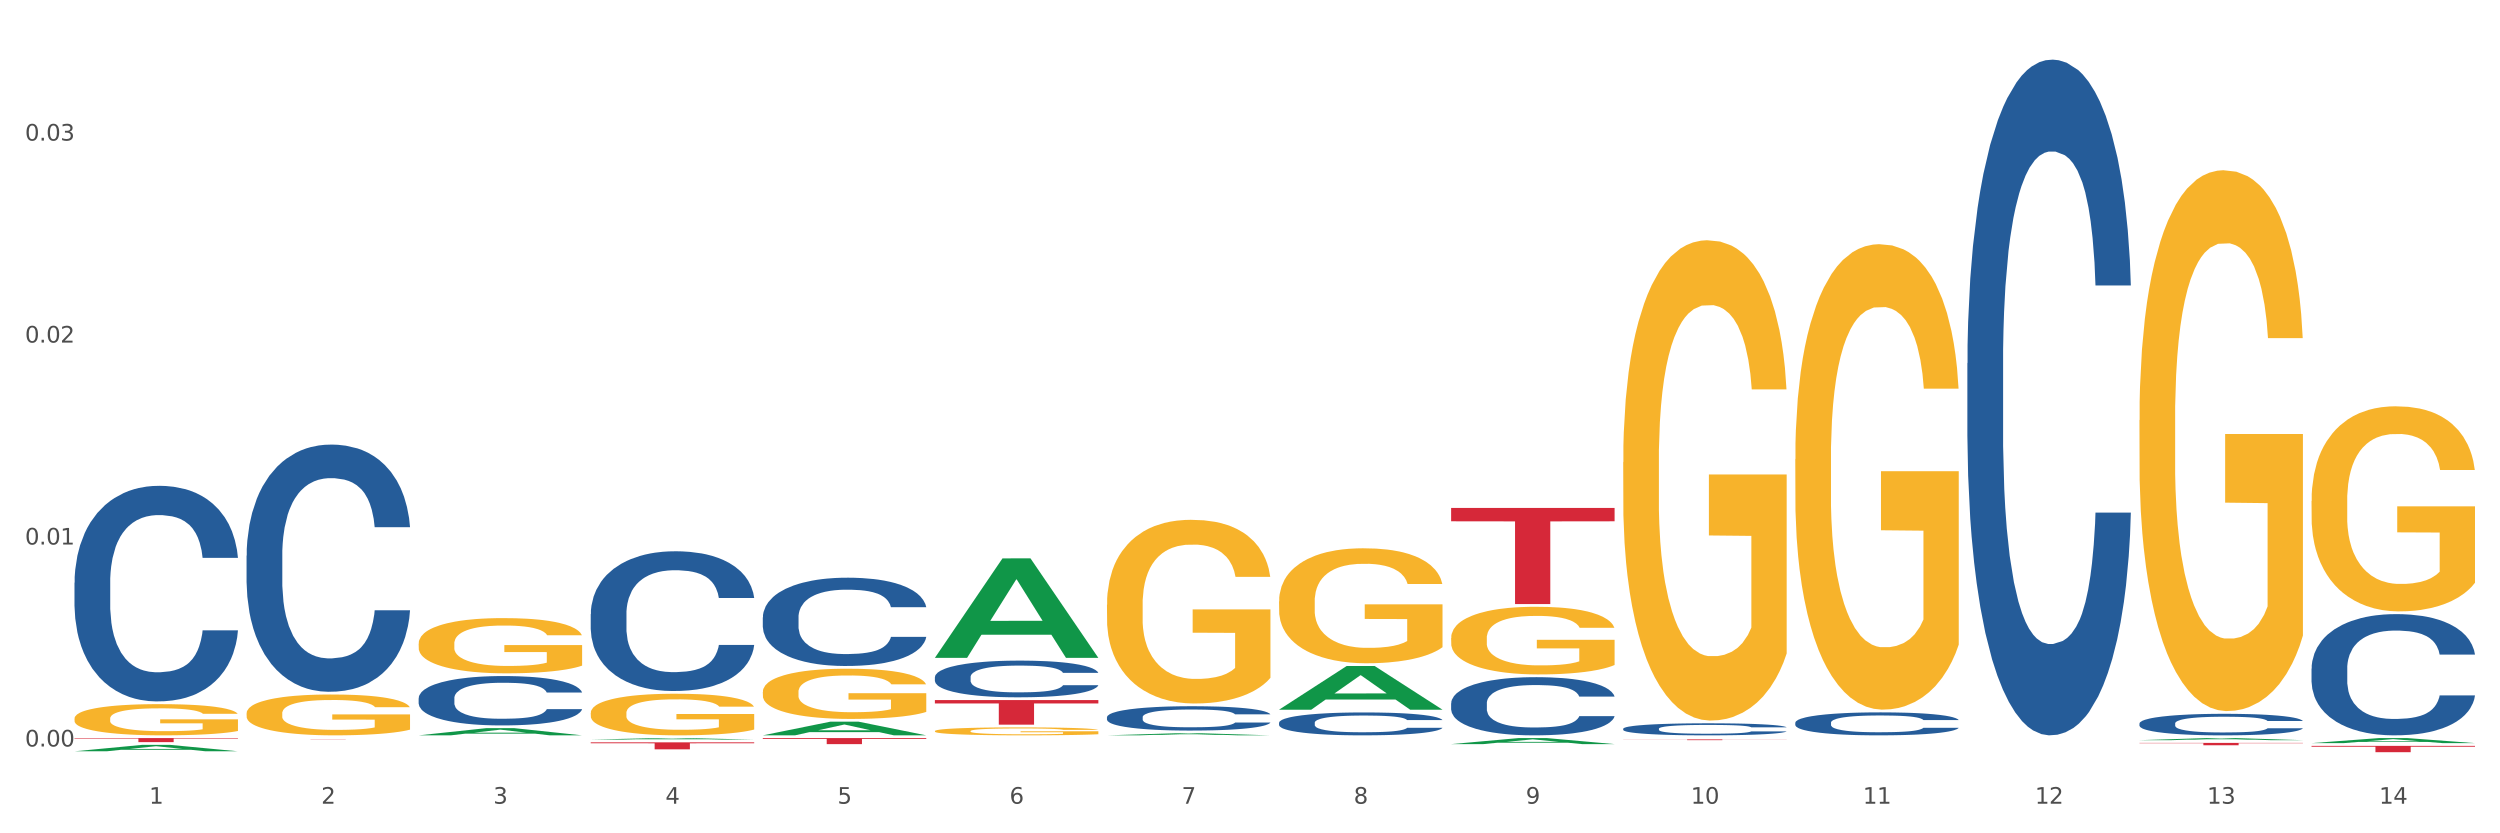 <?xml version="1.0" encoding="utf-8" standalone="no"?>
<!DOCTYPE svg PUBLIC "-//W3C//DTD SVG 1.1//EN"
  "http://www.w3.org/Graphics/SVG/1.1/DTD/svg11.dtd">
<svg xmlns:xlink="http://www.w3.org/1999/xlink" width="1080pt" height="360pt" viewBox="0 0 1080 360" xmlns="http://www.w3.org/2000/svg" version="1.1">
 <rect x="0" y="0" width="1080" height="360" fill="#333333" stroke="none"/>
 <defs>
  <style type="text/css">*{stroke-linejoin: round; stroke-linecap: butt}</style>
 </defs>
 <g id="figure_1">
  <g id="patch_1">
   <path d="M 0 360 
L 1080 360 
L 1080 0 
L 0 0 
z
" style="fill: #ffffff; stroke: #ffffff; stroke-linejoin: miter"/>
  </g>
  <g id="axes_1">
   <g id="matplotlib.axis_1">
    <g id="xtick_1">
     <g id="text_1">
      <!-- 1 -->
      <g style="fill: #4d4d4d" transform="translate(64.432 347.204) scale(0.096 -0.096)">
       <defs>
        <path id="DejaVuSans-31" d="M 794 531 
L 1825 531 
L 1825 4091 
L 703 3866 
L 703 4441 
L 1819 4666 
L 2450 4666 
L 2450 531 
L 3481 531 
L 3481 0 
L 794 0 
L 794 531 
z
" transform="scale(0.016)"/>
       </defs>
       <use xlink:href="#DejaVuSans-31"/>
      </g>
     </g>
    </g>
    <g id="xtick_2">
     <g id="text_2">
      <!-- 2 -->
      <g style="fill: #4d4d4d" transform="translate(138.771 347.204) scale(0.096 -0.096)">
       <defs>
        <path id="DejaVuSans-32" d="M 1228 531 
L 3431 531 
L 3431 0 
L 469 0 
L 469 531 
Q 828 903 1448 1529 
Q 2069 2156 2228 2338 
Q 2531 2678 2651 2914 
Q 2772 3150 2772 3378 
Q 2772 3750 2511 3984 
Q 2250 4219 1831 4219 
Q 1534 4219 1204 4116 
Q 875 4013 500 3803 
L 500 4441 
Q 881 4594 1212 4672 
Q 1544 4750 1819 4750 
Q 2544 4750 2975 4387 
Q 3406 4025 3406 3419 
Q 3406 3131 3298 2873 
Q 3191 2616 2906 2266 
Q 2828 2175 2409 1742 
Q 1991 1309 1228 531 
z
" transform="scale(0.016)"/>
       </defs>
       <use xlink:href="#DejaVuSans-32"/>
      </g>
     </g>
    </g>
    <g id="xtick_3">
     <g id="text_3">
      <!-- 3 -->
      <g style="fill: #4d4d4d" transform="translate(213.109 347.204) scale(0.096 -0.096)">
       <defs>
        <path id="DejaVuSans-33" d="M 2597 2516 
Q 3050 2419 3304 2112 
Q 3559 1806 3559 1356 
Q 3559 666 3084 287 
Q 2609 -91 1734 -91 
Q 1441 -91 1130 -33 
Q 819 25 488 141 
L 488 750 
Q 750 597 1062 519 
Q 1375 441 1716 441 
Q 2309 441 2620 675 
Q 2931 909 2931 1356 
Q 2931 1769 2642 2001 
Q 2353 2234 1838 2234 
L 1294 2234 
L 1294 2753 
L 1863 2753 
Q 2328 2753 2575 2939 
Q 2822 3125 2822 3475 
Q 2822 3834 2567 4026 
Q 2313 4219 1838 4219 
Q 1578 4219 1281 4162 
Q 984 4106 628 3988 
L 628 4550 
Q 988 4650 1302 4700 
Q 1616 4750 1894 4750 
Q 2613 4750 3031 4423 
Q 3450 4097 3450 3541 
Q 3450 3153 3228 2886 
Q 3006 2619 2597 2516 
z
" transform="scale(0.016)"/>
       </defs>
       <use xlink:href="#DejaVuSans-33"/>
      </g>
     </g>
    </g>
    <g id="xtick_4">
     <g id="text_4">
      <!-- 4 -->
      <g style="fill: #4d4d4d" transform="translate(287.448 347.204) scale(0.096 -0.096)">
       <defs>
        <path id="DejaVuSans-34" d="M 2419 4116 
L 825 1625 
L 2419 1625 
L 2419 4116 
z
M 2253 4666 
L 3047 4666 
L 3047 1625 
L 3713 1625 
L 3713 1100 
L 3047 1100 
L 3047 0 
L 2419 0 
L 2419 1100 
L 313 1100 
L 313 1709 
L 2253 4666 
z
" transform="scale(0.016)"/>
       </defs>
       <use xlink:href="#DejaVuSans-34"/>
      </g>
     </g>
    </g>
    <g id="xtick_5">
     <g id="text_5">
      <!-- 5 -->
      <g style="fill: #4d4d4d" transform="translate(361.787 347.204) scale(0.096 -0.096)">
       <defs>
        <path id="DejaVuSans-35" d="M 691 4666 
L 3169 4666 
L 3169 4134 
L 1269 4134 
L 1269 2991 
Q 1406 3038 1543 3061 
Q 1681 3084 1819 3084 
Q 2600 3084 3056 2656 
Q 3513 2228 3513 1497 
Q 3513 744 3044 326 
Q 2575 -91 1722 -91 
Q 1428 -91 1123 -41 
Q 819 9 494 109 
L 494 744 
Q 775 591 1075 516 
Q 1375 441 1709 441 
Q 2250 441 2565 725 
Q 2881 1009 2881 1497 
Q 2881 1984 2565 2268 
Q 2250 2553 1709 2553 
Q 1456 2553 1204 2497 
Q 953 2441 691 2322 
L 691 4666 
z
" transform="scale(0.016)"/>
       </defs>
       <use xlink:href="#DejaVuSans-35"/>
      </g>
     </g>
    </g>
    <g id="xtick_6">
     <g id="text_6">
      <!-- 6 -->
      <g style="fill: #4d4d4d" transform="translate(436.125 347.204) scale(0.096 -0.096)">
       <defs>
        <path id="DejaVuSans-36" d="M 2113 2584 
Q 1688 2584 1439 2293 
Q 1191 2003 1191 1497 
Q 1191 994 1439 701 
Q 1688 409 2113 409 
Q 2538 409 2786 701 
Q 3034 994 3034 1497 
Q 3034 2003 2786 2293 
Q 2538 2584 2113 2584 
z
M 3366 4563 
L 3366 3988 
Q 3128 4100 2886 4159 
Q 2644 4219 2406 4219 
Q 1781 4219 1451 3797 
Q 1122 3375 1075 2522 
Q 1259 2794 1537 2939 
Q 1816 3084 2150 3084 
Q 2853 3084 3261 2657 
Q 3669 2231 3669 1497 
Q 3669 778 3244 343 
Q 2819 -91 2113 -91 
Q 1303 -91 875 529 
Q 447 1150 447 2328 
Q 447 3434 972 4092 
Q 1497 4750 2381 4750 
Q 2619 4750 2861 4703 
Q 3103 4656 3366 4563 
z
" transform="scale(0.016)"/>
       </defs>
       <use xlink:href="#DejaVuSans-36"/>
      </g>
     </g>
    </g>
    <g id="xtick_7">
     <g id="text_7">
      <!-- 7 -->
      <g style="fill: #4d4d4d" transform="translate(510.464 347.204) scale(0.096 -0.096)">
       <defs>
        <path id="DejaVuSans-37" d="M 525 4666 
L 3525 4666 
L 3525 4397 
L 1831 0 
L 1172 0 
L 2766 4134 
L 525 4134 
L 525 4666 
z
" transform="scale(0.016)"/>
       </defs>
       <use xlink:href="#DejaVuSans-37"/>
      </g>
     </g>
    </g>
    <g id="xtick_8">
     <g id="text_8">
      <!-- 8 -->
      <g style="fill: #4d4d4d" transform="translate(584.803 347.204) scale(0.096 -0.096)">
       <defs>
        <path id="DejaVuSans-38" d="M 2034 2216 
Q 1584 2216 1326 1975 
Q 1069 1734 1069 1313 
Q 1069 891 1326 650 
Q 1584 409 2034 409 
Q 2484 409 2743 651 
Q 3003 894 3003 1313 
Q 3003 1734 2745 1975 
Q 2488 2216 2034 2216 
z
M 1403 2484 
Q 997 2584 770 2862 
Q 544 3141 544 3541 
Q 544 4100 942 4425 
Q 1341 4750 2034 4750 
Q 2731 4750 3128 4425 
Q 3525 4100 3525 3541 
Q 3525 3141 3298 2862 
Q 3072 2584 2669 2484 
Q 3125 2378 3379 2068 
Q 3634 1759 3634 1313 
Q 3634 634 3220 271 
Q 2806 -91 2034 -91 
Q 1263 -91 848 271 
Q 434 634 434 1313 
Q 434 1759 690 2068 
Q 947 2378 1403 2484 
z
M 1172 3481 
Q 1172 3119 1398 2916 
Q 1625 2713 2034 2713 
Q 2441 2713 2670 2916 
Q 2900 3119 2900 3481 
Q 2900 3844 2670 4047 
Q 2441 4250 2034 4250 
Q 1625 4250 1398 4047 
Q 1172 3844 1172 3481 
z
" transform="scale(0.016)"/>
       </defs>
       <use xlink:href="#DejaVuSans-38"/>
      </g>
     </g>
    </g>
    <g id="xtick_9">
     <g id="text_9">
      <!-- 9 -->
      <g style="fill: #4d4d4d" transform="translate(659.142 347.204) scale(0.096 -0.096)">
       <defs>
        <path id="DejaVuSans-39" d="M 703 97 
L 703 672 
Q 941 559 1184 500 
Q 1428 441 1663 441 
Q 2288 441 2617 861 
Q 2947 1281 2994 2138 
Q 2813 1869 2534 1725 
Q 2256 1581 1919 1581 
Q 1219 1581 811 2004 
Q 403 2428 403 3163 
Q 403 3881 828 4315 
Q 1253 4750 1959 4750 
Q 2769 4750 3195 4129 
Q 3622 3509 3622 2328 
Q 3622 1225 3098 567 
Q 2575 -91 1691 -91 
Q 1453 -91 1209 -44 
Q 966 3 703 97 
z
M 1959 2075 
Q 2384 2075 2632 2365 
Q 2881 2656 2881 3163 
Q 2881 3666 2632 3958 
Q 2384 4250 1959 4250 
Q 1534 4250 1286 3958 
Q 1038 3666 1038 3163 
Q 1038 2656 1286 2365 
Q 1534 2075 1959 2075 
z
" transform="scale(0.016)"/>
       </defs>
       <use xlink:href="#DejaVuSans-39"/>
      </g>
     </g>
    </g>
    <g id="xtick_10">
     <g id="text_10">
      <!-- 10 -->
      <g style="fill: #4d4d4d" transform="translate(730.426 347.204) scale(0.096 -0.096)">
       <defs>
        <path id="DejaVuSans-30" d="M 2034 4250 
Q 1547 4250 1301 3770 
Q 1056 3291 1056 2328 
Q 1056 1369 1301 889 
Q 1547 409 2034 409 
Q 2525 409 2770 889 
Q 3016 1369 3016 2328 
Q 3016 3291 2770 3770 
Q 2525 4250 2034 4250 
z
M 2034 4750 
Q 2819 4750 3233 4129 
Q 3647 3509 3647 2328 
Q 3647 1150 3233 529 
Q 2819 -91 2034 -91 
Q 1250 -91 836 529 
Q 422 1150 422 2328 
Q 422 3509 836 4129 
Q 1250 4750 2034 4750 
z
" transform="scale(0.016)"/>
       </defs>
       <use xlink:href="#DejaVuSans-31"/>
       <use xlink:href="#DejaVuSans-30" transform="translate(63.623 0)"/>
      </g>
     </g>
    </g>
    <g id="xtick_11">
     <g id="text_11">
      <!-- 11 -->
      <g style="fill: #4d4d4d" transform="translate(804.765 347.204) scale(0.096 -0.096)">
       <use xlink:href="#DejaVuSans-31"/>
       <use xlink:href="#DejaVuSans-31" transform="translate(63.623 0)"/>
      </g>
     </g>
    </g>
    <g id="xtick_12">
     <g id="text_12">
      <!-- 12 -->
      <g style="fill: #4d4d4d" transform="translate(879.104 347.204) scale(0.096 -0.096)">
       <use xlink:href="#DejaVuSans-31"/>
       <use xlink:href="#DejaVuSans-32" transform="translate(63.623 0)"/>
      </g>
     </g>
    </g>
    <g id="xtick_13">
     <g id="text_13">
      <!-- 13 -->
      <g style="fill: #4d4d4d" transform="translate(953.442 347.204) scale(0.096 -0.096)">
       <use xlink:href="#DejaVuSans-31"/>
       <use xlink:href="#DejaVuSans-33" transform="translate(63.623 0)"/>
      </g>
     </g>
    </g>
    <g id="xtick_14">
     <g id="text_14">
      <!-- 14 -->
      <g style="fill: #4d4d4d" transform="translate(1027.781 347.204) scale(0.096 -0.096)">
       <use xlink:href="#DejaVuSans-31"/>
       <use xlink:href="#DejaVuSans-34" transform="translate(63.623 0)"/>
      </g>
     </g>
    </g>
    <g id="xtick_15"/>
    <g id="xtick_16"/>
    <g id="xtick_17"/>
    <g id="xtick_18"/>
    <g id="xtick_19"/>
    <g id="xtick_20"/>
    <g id="xtick_21"/>
    <g id="xtick_22"/>
    <g id="xtick_23"/>
    <g id="xtick_24"/>
    <g id="xtick_25"/>
    <g id="xtick_26"/>
    <g id="xtick_27"/>
   </g>
   <g id="matplotlib.axis_2">
    <g id="ytick_1">
     <g id="text_15">
      <!-- 0.00 -->
      <g style="fill: #4d4d4d" transform="translate(10.8 322.49) scale(0.096 -0.096)">
       <defs>
        <path id="DejaVuSans-2e" d="M 684 794 
L 1344 794 
L 1344 0 
L 684 0 
L 684 794 
z
" transform="scale(0.016)"/>
       </defs>
       <use xlink:href="#DejaVuSans-30"/>
       <use xlink:href="#DejaVuSans-2e" transform="translate(63.623 0)"/>
       <use xlink:href="#DejaVuSans-30" transform="translate(95.41 0)"/>
       <use xlink:href="#DejaVuSans-30" transform="translate(159.033 0)"/>
      </g>
     </g>
    </g>
    <g id="ytick_2">
     <g id="text_16">
      <!-- 0.01 -->
      <g style="fill: #4d4d4d" transform="translate(10.8 235.24) scale(0.096 -0.096)">
       <use xlink:href="#DejaVuSans-30"/>
       <use xlink:href="#DejaVuSans-2e" transform="translate(63.623 0)"/>
       <use xlink:href="#DejaVuSans-30" transform="translate(95.41 0)"/>
       <use xlink:href="#DejaVuSans-31" transform="translate(159.033 0)"/>
      </g>
     </g>
    </g>
    <g id="ytick_3">
     <g id="text_17">
      <!-- 0.02 -->
      <g style="fill: #4d4d4d" transform="translate(10.8 147.991) scale(0.096 -0.096)">
       <use xlink:href="#DejaVuSans-30"/>
       <use xlink:href="#DejaVuSans-2e" transform="translate(63.623 0)"/>
       <use xlink:href="#DejaVuSans-30" transform="translate(95.41 0)"/>
       <use xlink:href="#DejaVuSans-32" transform="translate(159.033 0)"/>
      </g>
     </g>
    </g>
    <g id="ytick_4">
     <g id="text_18">
      <!-- 0.03 -->
      <g style="fill: #4d4d4d" transform="translate(10.8 60.741) scale(0.096 -0.096)">
       <use xlink:href="#DejaVuSans-30"/>
       <use xlink:href="#DejaVuSans-2e" transform="translate(63.623 0)"/>
       <use xlink:href="#DejaVuSans-30" transform="translate(95.41 0)"/>
       <use xlink:href="#DejaVuSans-33" transform="translate(159.033 0)"/>
      </g>
     </g>
    </g>
    <g id="ytick_5"/>
    <g id="ytick_6"/>
    <g id="ytick_7"/>
    <g id="ytick_8"/>
   </g>
   <g id="PolyCollection_1">
    <path d="M 32.175 324.555 
L 32.248 324.552 
L 61.37 321.787 
L 73.456 321.784 
L 102.797 324.56 
L 88.818 324.56 
L 82.484 323.914 
L 52.415 323.914 
L 52.197 323.924 
L 46.081 324.56 
L 32.175 324.56 
L 32.175 324.555 
L 56.201 323.528 
L 78.698 323.525 
L 67.559 322.376 
L 67.413 322.371 
L 67.267 322.379 
L 56.128 323.525 
L 56.201 323.528 
L 32.175 324.555 
z
" clip-path="url(#paa7ebe49d2)" style="fill: #109648"/>
    <path d="M 924.24 320.93 
L 994.861 320.93 
L 994.861 321.072 
L 967.081 321.073 
L 967.081 321.952 
L 951.852 321.952 
L 951.852 321.073 
L 924.24 321.072 
L 924.24 320.931 
L 924.24 320.93 
z
" clip-path="url(#paa7ebe49d2)" style="fill: #d62839"/>
    <path d="M 701.223 319.413 
L 771.845 319.413 
L 771.845 319.46 
L 744.065 319.46 
L 744.065 319.75 
L 728.836 319.75 
L 728.836 319.46 
L 701.223 319.46 
L 701.223 319.413 
L 701.223 319.413 
z
" clip-path="url(#paa7ebe49d2)" style="fill: #d62839"/>
    <path d="M 626.885 219.428 
L 697.506 219.428 
L 697.506 225.199 
L 669.726 225.238 
L 669.726 260.956 
L 654.497 260.956 
L 654.497 225.238 
L 626.885 225.199 
L 626.885 219.467 
L 626.885 219.428 
z
" clip-path="url(#paa7ebe49d2)" style="fill: #d62839"/>
    <path d="M 403.869 302.415 
L 474.49 302.415 
L 474.49 303.894 
L 446.71 303.904 
L 446.71 313.057 
L 431.481 313.057 
L 431.481 303.904 
L 403.869 303.894 
L 403.869 302.425 
L 403.869 302.415 
z
" clip-path="url(#paa7ebe49d2)" style="fill: #d62839"/>
    <path d="M 329.53 318.842 
L 400.152 318.842 
L 400.152 319.206 
L 372.371 319.208 
L 372.371 321.459 
L 357.143 321.459 
L 357.143 319.208 
L 329.53 319.206 
L 329.53 318.845 
L 329.53 318.842 
z
" clip-path="url(#paa7ebe49d2)" style="fill: #d62839"/>
    <path d="M 255.191 320.68 
L 325.813 320.68 
L 325.813 321.103 
L 298.033 321.106 
L 298.033 323.725 
L 282.804 323.725 
L 282.804 321.106 
L 255.191 321.103 
L 255.191 320.683 
L 255.191 320.68 
z
" clip-path="url(#paa7ebe49d2)" style="fill: #d62839"/>
    <path d="M 106.514 319.275 
L 177.135 319.275 
L 177.135 319.285 
L 149.355 319.286 
L 149.355 319.349 
L 134.126 319.349 
L 134.126 319.286 
L 106.514 319.285 
L 106.514 319.275 
L 106.514 319.275 
z
" clip-path="url(#paa7ebe49d2)" style="fill: #d62839"/>
    <path d="M 32.175 318.842 
L 102.797 318.842 
L 102.797 319.088 
L 75.017 319.09 
L 75.017 320.612 
L 59.788 320.612 
L 59.788 319.09 
L 32.175 319.088 
L 32.175 318.844 
L 32.175 318.842 
z
" clip-path="url(#paa7ebe49d2)" style="fill: #d62839"/>
    <path d="M 32.175 251.722 
L 32.258 251.637 
L 32.258 249.255 
L 32.509 246.023 
L 33.427 240.069 
L 34.596 235.56 
L 36.599 230.287 
L 37.684 228.075 
L 39.104 225.608 
L 42.025 221.61 
L 45.364 218.208 
L 47.702 216.337 
L 49.455 215.146 
L 53.378 213.019 
L 55.632 212.084 
L 57.969 211.318 
L 59.973 210.808 
L 63.312 210.212 
L 65.983 209.957 
L 69.072 209.872 
L 71.66 209.957 
L 75.082 210.297 
L 80.091 211.318 
L 82.011 211.914 
L 84.599 212.934 
L 87.27 214.295 
L 89.44 215.656 
L 91.945 217.613 
L 94.533 220.164 
L 97.037 223.397 
L 98.79 226.374 
L 100.209 229.521 
L 101.461 233.349 
L 102.379 237.517 
L 102.797 241.004 
L 87.52 241.004 
L 87.103 237.857 
L 86.268 234.455 
L 85.434 232.158 
L 84.515 230.287 
L 83.096 228.16 
L 81.844 226.799 
L 79.757 225.183 
L 77.837 224.162 
L 76.251 223.567 
L 74.331 223.057 
L 70.241 222.546 
L 67.319 222.546 
L 65.482 222.716 
L 63.229 223.142 
L 61.309 223.737 
L 59.055 224.758 
L 57.302 225.864 
L 55.549 227.31 
L 54.547 228.33 
L 53.044 230.202 
L 52.043 231.733 
L 50.707 234.37 
L 49.956 236.241 
L 48.62 241.089 
L 48.036 244.662 
L 47.785 247.129 
L 47.618 249.851 
L 47.618 263.12 
L 48.119 269.074 
L 48.537 271.626 
L 49.204 274.518 
L 50.457 278.261 
L 52.293 281.918 
L 54.213 284.555 
L 55.799 286.171 
L 57.302 287.362 
L 58.804 288.298 
L 60.641 289.148 
L 62.143 289.659 
L 64.397 290.169 
L 67.069 290.424 
L 69.155 290.424 
L 73.413 289.999 
L 75.333 289.574 
L 77.169 288.978 
L 79.173 288.043 
L 80.759 287.022 
L 81.677 286.256 
L 83.18 284.64 
L 84.348 282.939 
L 85.35 280.983 
L 86.018 279.281 
L 86.769 276.73 
L 87.353 273.838 
L 87.52 272.306 
L 102.797 272.306 
L 102.463 275.369 
L 101.879 278.346 
L 100.71 282.344 
L 99.792 284.64 
L 98.372 287.447 
L 96.87 289.829 
L 94.783 292.466 
L 92.863 294.422 
L 90.86 296.123 
L 88.689 297.654 
L 84.766 299.781 
L 83.347 300.376 
L 80.341 301.397 
L 78.004 301.993 
L 74.581 302.588 
L 71.075 302.928 
L 67.402 303.013 
L 64.147 302.843 
L 60.557 302.333 
L 58.303 301.822 
L 55.799 301.057 
L 52.877 299.866 
L 50.123 298.42 
L 47.535 296.719 
L 45.114 294.762 
L 42.86 292.551 
L 39.938 288.893 
L 37.768 285.321 
L 36.182 282.003 
L 35.097 279.196 
L 34.011 275.624 
L 33.427 273.157 
L 32.509 267.203 
L 32.175 261.674 
L 32.175 251.722 
z
" clip-path="url(#paa7ebe49d2)" style="fill: #255c99"/>
    <path d="M 106.514 240.039 
L 106.597 239.941 
L 106.597 237.21 
L 106.848 233.504 
L 107.766 226.677 
L 108.935 221.508 
L 110.938 215.461 
L 112.023 212.925 
L 113.442 210.097 
L 116.364 205.513 
L 119.703 201.612 
L 122.04 199.466 
L 123.794 198.1 
L 127.717 195.662 
L 129.971 194.589 
L 132.308 193.712 
L 134.312 193.126 
L 137.651 192.444 
L 140.322 192.151 
L 143.411 192.054 
L 145.998 192.151 
L 149.421 192.541 
L 154.43 193.712 
L 156.35 194.394 
L 158.937 195.565 
L 161.609 197.125 
L 163.779 198.686 
L 166.283 200.929 
L 168.871 203.855 
L 171.376 207.561 
L 173.129 210.975 
L 174.548 214.583 
L 175.8 218.972 
L 176.718 223.751 
L 177.135 227.75 
L 161.859 227.75 
L 161.442 224.141 
L 160.607 220.24 
L 159.772 217.607 
L 158.854 215.461 
L 157.435 213.023 
L 156.183 211.462 
L 154.096 209.609 
L 152.176 208.439 
L 150.59 207.756 
L 148.67 207.171 
L 144.579 206.586 
L 141.658 206.586 
L 139.821 206.781 
L 137.567 207.268 
L 135.647 207.951 
L 133.393 209.121 
L 131.64 210.389 
L 129.887 212.047 
L 128.886 213.218 
L 127.383 215.363 
L 126.381 217.119 
L 125.046 220.142 
L 124.294 222.288 
L 122.959 227.847 
L 122.374 231.944 
L 122.124 234.772 
L 121.957 237.893 
L 121.957 253.108 
L 122.458 259.935 
L 122.875 262.861 
L 123.543 266.177 
L 124.795 270.468 
L 126.632 274.662 
L 128.552 277.685 
L 130.138 279.539 
L 131.64 280.904 
L 133.143 281.977 
L 134.979 282.952 
L 136.482 283.537 
L 138.736 284.122 
L 141.407 284.415 
L 143.494 284.415 
L 147.751 283.927 
L 149.671 283.44 
L 151.508 282.757 
L 153.511 281.684 
L 155.097 280.514 
L 156.016 279.636 
L 157.518 277.783 
L 158.687 275.832 
L 159.689 273.589 
L 160.357 271.639 
L 161.108 268.713 
L 161.692 265.397 
L 161.859 263.641 
L 177.135 263.641 
L 176.802 267.152 
L 176.217 270.566 
L 175.049 275.15 
L 174.13 277.783 
L 172.711 281.001 
L 171.209 283.732 
L 169.122 286.756 
L 167.202 288.999 
L 165.198 290.95 
L 163.028 292.705 
L 159.104 295.143 
L 157.685 295.826 
L 154.68 296.996 
L 152.343 297.679 
L 148.92 298.362 
L 145.414 298.752 
L 141.741 298.85 
L 138.486 298.655 
L 134.896 298.069 
L 132.642 297.484 
L 130.138 296.606 
L 127.216 295.241 
L 124.461 293.583 
L 121.874 291.632 
L 119.453 289.389 
L 117.199 286.853 
L 114.277 282.659 
L 112.107 278.563 
L 110.521 274.76 
L 109.435 271.541 
L 108.35 267.445 
L 107.766 264.616 
L 106.848 257.789 
L 106.514 251.45 
L 106.514 240.039 
z
" clip-path="url(#paa7ebe49d2)" style="fill: #255c99"/>
    <path d="M 180.852 301.639 
L 180.936 301.619 
L 180.936 301.074 
L 181.186 300.333 
L 182.105 298.97 
L 183.273 297.937 
L 185.277 296.729 
L 186.362 296.223 
L 187.781 295.658 
L 190.703 294.742 
L 194.042 293.963 
L 196.379 293.534 
L 198.132 293.261 
L 202.056 292.774 
L 204.31 292.56 
L 206.647 292.385 
L 208.65 292.268 
L 211.989 292.131 
L 214.661 292.073 
L 217.749 292.053 
L 220.337 292.073 
L 223.76 292.151 
L 228.768 292.385 
L 230.688 292.521 
L 233.276 292.755 
L 235.947 293.067 
L 238.118 293.378 
L 240.622 293.826 
L 243.21 294.411 
L 245.714 295.151 
L 247.467 295.833 
L 248.886 296.554 
L 250.139 297.43 
L 251.057 298.385 
L 251.474 299.184 
L 236.198 299.184 
L 235.78 298.463 
L 234.946 297.684 
L 234.111 297.158 
L 233.193 296.729 
L 231.774 296.242 
L 230.521 295.93 
L 228.434 295.56 
L 226.514 295.326 
L 224.928 295.19 
L 223.008 295.073 
L 218.918 294.956 
L 215.996 294.956 
L 214.16 294.995 
L 211.906 295.093 
L 209.986 295.229 
L 207.732 295.463 
L 205.979 295.716 
L 204.226 296.047 
L 203.224 296.281 
L 201.722 296.71 
L 200.72 297.06 
L 199.384 297.664 
L 198.633 298.093 
L 197.297 299.203 
L 196.713 300.022 
L 196.463 300.587 
L 196.296 301.21 
L 196.296 304.249 
L 196.797 305.613 
L 197.214 306.197 
L 197.882 306.86 
L 199.134 307.717 
L 200.97 308.555 
L 202.89 309.159 
L 204.476 309.529 
L 205.979 309.801 
L 207.482 310.016 
L 209.318 310.211 
L 210.821 310.327 
L 213.075 310.444 
L 215.746 310.503 
L 217.833 310.503 
L 222.09 310.405 
L 224.01 310.308 
L 225.847 310.172 
L 227.85 309.957 
L 229.436 309.724 
L 230.354 309.548 
L 231.857 309.178 
L 233.026 308.788 
L 234.027 308.34 
L 234.695 307.951 
L 235.447 307.366 
L 236.031 306.704 
L 236.198 306.353 
L 251.474 306.353 
L 251.14 307.055 
L 250.556 307.736 
L 249.387 308.652 
L 248.469 309.178 
L 247.05 309.821 
L 245.547 310.366 
L 243.46 310.97 
L 241.54 311.418 
L 239.537 311.808 
L 237.367 312.159 
L 233.443 312.646 
L 232.024 312.782 
L 229.019 313.016 
L 226.681 313.152 
L 223.259 313.289 
L 219.753 313.367 
L 216.08 313.386 
L 212.824 313.347 
L 209.235 313.23 
L 206.981 313.113 
L 204.476 312.938 
L 201.555 312.665 
L 198.8 312.334 
L 196.212 311.944 
L 193.791 311.496 
L 191.538 310.99 
L 188.616 310.152 
L 186.445 309.334 
L 184.859 308.574 
L 183.774 307.931 
L 182.689 307.113 
L 182.105 306.548 
L 181.186 305.184 
L 180.852 303.918 
L 180.852 301.639 
z
" clip-path="url(#paa7ebe49d2)" style="fill: #255c99"/>
    <path d="M 255.191 265.273 
L 255.275 265.218 
L 255.275 263.674 
L 255.525 261.579 
L 256.443 257.719 
L 257.612 254.797 
L 259.615 251.378 
L 260.701 249.944 
L 262.12 248.345 
L 265.041 245.754 
L 268.381 243.548 
L 270.718 242.335 
L 272.471 241.563 
L 276.394 240.185 
L 278.648 239.578 
L 280.986 239.082 
L 282.989 238.751 
L 286.328 238.365 
L 288.999 238.2 
L 292.088 238.145 
L 294.676 238.2 
L 298.098 238.42 
L 303.107 239.082 
L 305.027 239.468 
L 307.615 240.13 
L 310.286 241.012 
L 312.457 241.894 
L 314.961 243.162 
L 317.549 244.816 
L 320.053 246.912 
L 321.806 248.842 
L 323.225 250.882 
L 324.477 253.363 
L 325.396 256.065 
L 325.813 258.326 
L 310.537 258.326 
L 310.119 256.285 
L 309.284 254.08 
L 308.45 252.591 
L 307.531 251.378 
L 306.112 249.999 
L 304.86 249.117 
L 302.773 248.07 
L 300.853 247.408 
L 299.267 247.022 
L 297.347 246.691 
L 293.257 246.36 
L 290.335 246.36 
L 288.499 246.471 
L 286.245 246.746 
L 284.325 247.132 
L 282.071 247.794 
L 280.318 248.511 
L 278.565 249.448 
L 277.563 250.11 
L 276.06 251.323 
L 275.059 252.315 
L 273.723 254.025 
L 272.972 255.238 
L 271.636 258.381 
L 271.052 260.697 
L 270.801 262.296 
L 270.634 264.06 
L 270.634 272.662 
L 271.135 276.522 
L 271.553 278.176 
L 272.22 280.05 
L 273.473 282.477 
L 275.309 284.848 
L 277.229 286.557 
L 278.815 287.605 
L 280.318 288.377 
L 281.82 288.983 
L 283.657 289.534 
L 285.159 289.865 
L 287.413 290.196 
L 290.085 290.362 
L 292.172 290.362 
L 296.429 290.086 
L 298.349 289.81 
L 300.185 289.424 
L 302.189 288.818 
L 303.775 288.156 
L 304.693 287.66 
L 306.196 286.612 
L 307.364 285.509 
L 308.366 284.241 
L 309.034 283.138 
L 309.785 281.484 
L 310.37 279.609 
L 310.537 278.617 
L 325.813 278.617 
L 325.479 280.602 
L 324.895 282.532 
L 323.726 285.123 
L 322.808 286.612 
L 321.389 288.432 
L 319.886 289.976 
L 317.799 291.685 
L 315.879 292.953 
L 313.876 294.056 
L 311.705 295.048 
L 307.782 296.427 
L 306.363 296.813 
L 303.358 297.475 
L 301.02 297.861 
L 297.598 298.246 
L 294.092 298.467 
L 290.419 298.522 
L 287.163 298.412 
L 283.573 298.081 
L 281.32 297.75 
L 278.815 297.254 
L 275.893 296.482 
L 273.139 295.545 
L 270.551 294.442 
L 268.13 293.174 
L 265.876 291.74 
L 262.955 289.369 
L 260.784 287.053 
L 259.198 284.903 
L 258.113 283.083 
L 257.028 280.767 
L 256.443 279.168 
L 255.525 275.308 
L 255.191 271.724 
L 255.191 265.273 
z
" clip-path="url(#paa7ebe49d2)" style="fill: #255c99"/>
    <path d="M 329.53 266.701 
L 329.613 266.666 
L 329.613 265.691 
L 329.864 264.367 
L 330.782 261.928 
L 331.951 260.082 
L 333.954 257.922 
L 335.039 257.016 
L 336.458 256.006 
L 339.38 254.368 
L 342.719 252.975 
L 345.057 252.208 
L 346.81 251.721 
L 350.733 250.85 
L 352.987 250.466 
L 355.324 250.153 
L 357.328 249.944 
L 360.667 249.7 
L 363.338 249.595 
L 366.427 249.561 
L 369.015 249.595 
L 372.437 249.735 
L 377.446 250.153 
L 379.366 250.397 
L 381.954 250.815 
L 384.625 251.372 
L 386.795 251.93 
L 389.3 252.731 
L 391.887 253.776 
L 394.392 255.1 
L 396.145 256.319 
L 397.564 257.608 
L 398.816 259.176 
L 399.734 260.883 
L 400.152 262.312 
L 384.875 262.312 
L 384.458 261.023 
L 383.623 259.629 
L 382.788 258.688 
L 381.87 257.922 
L 380.451 257.051 
L 379.199 256.493 
L 377.112 255.832 
L 375.192 255.413 
L 373.606 255.17 
L 371.686 254.961 
L 367.595 254.752 
L 364.674 254.752 
L 362.837 254.821 
L 360.583 254.995 
L 358.663 255.239 
L 356.41 255.657 
L 354.656 256.11 
L 352.903 256.703 
L 351.902 257.121 
L 350.399 257.887 
L 349.397 258.514 
L 348.062 259.594 
L 347.31 260.361 
L 345.975 262.346 
L 345.391 263.81 
L 345.14 264.82 
L 344.973 265.935 
L 344.973 271.37 
L 345.474 273.808 
L 345.891 274.854 
L 346.559 276.038 
L 347.811 277.571 
L 349.648 279.069 
L 351.568 280.149 
L 353.154 280.811 
L 354.656 281.299 
L 356.159 281.682 
L 357.996 282.03 
L 359.498 282.239 
L 361.752 282.448 
L 364.423 282.553 
L 366.51 282.553 
L 370.768 282.379 
L 372.688 282.205 
L 374.524 281.961 
L 376.528 281.577 
L 378.114 281.159 
L 379.032 280.846 
L 380.534 280.184 
L 381.703 279.487 
L 382.705 278.686 
L 383.373 277.989 
L 384.124 276.944 
L 384.708 275.759 
L 384.875 275.132 
L 400.152 275.132 
L 399.818 276.386 
L 399.233 277.606 
L 398.065 279.243 
L 397.146 280.184 
L 395.727 281.334 
L 394.225 282.309 
L 392.138 283.389 
L 390.218 284.19 
L 388.214 284.887 
L 386.044 285.514 
L 382.121 286.385 
L 380.701 286.629 
L 377.696 287.047 
L 375.359 287.291 
L 371.936 287.535 
L 368.43 287.674 
L 364.757 287.709 
L 361.502 287.639 
L 357.912 287.43 
L 355.658 287.221 
L 353.154 286.908 
L 350.232 286.42 
L 347.477 285.828 
L 344.89 285.131 
L 342.469 284.33 
L 340.215 283.424 
L 337.293 281.926 
L 335.123 280.463 
L 333.537 279.104 
L 332.452 277.954 
L 331.366 276.491 
L 330.782 275.481 
L 329.864 273.042 
L 329.53 270.777 
L 329.53 266.701 
z
" clip-path="url(#paa7ebe49d2)" style="fill: #255c99"/>
    <path d="M 403.869 292.51 
L 403.952 292.495 
L 403.952 292.09 
L 404.202 291.539 
L 405.121 290.526 
L 406.289 289.758 
L 408.293 288.86 
L 409.378 288.484 
L 410.797 288.064 
L 413.719 287.383 
L 417.058 286.804 
L 419.395 286.485 
L 421.148 286.283 
L 425.072 285.921 
L 427.326 285.761 
L 429.663 285.631 
L 431.666 285.544 
L 435.006 285.443 
L 437.677 285.399 
L 440.766 285.385 
L 443.353 285.399 
L 446.776 285.457 
L 451.785 285.631 
L 453.704 285.732 
L 456.292 285.906 
L 458.964 286.138 
L 461.134 286.369 
L 463.638 286.703 
L 466.226 287.137 
L 468.73 287.687 
L 470.483 288.194 
L 471.903 288.73 
L 473.155 289.382 
L 474.073 290.091 
L 474.49 290.685 
L 459.214 290.685 
L 458.797 290.149 
L 457.962 289.57 
L 457.127 289.179 
L 456.209 288.86 
L 454.79 288.498 
L 453.538 288.267 
L 451.451 287.991 
L 449.531 287.818 
L 447.945 287.716 
L 446.025 287.629 
L 441.934 287.542 
L 439.012 287.542 
L 437.176 287.571 
L 434.922 287.644 
L 433.002 287.745 
L 430.748 287.919 
L 428.995 288.107 
L 427.242 288.353 
L 426.24 288.527 
L 424.738 288.846 
L 423.736 289.107 
L 422.401 289.555 
L 421.649 289.874 
L 420.314 290.7 
L 419.729 291.308 
L 419.479 291.728 
L 419.312 292.191 
L 419.312 294.45 
L 419.813 295.464 
L 420.23 295.899 
L 420.898 296.391 
L 422.15 297.028 
L 423.987 297.651 
L 425.907 298.1 
L 427.493 298.375 
L 428.995 298.578 
L 430.498 298.737 
L 432.334 298.882 
L 433.837 298.969 
L 436.091 299.056 
L 438.762 299.099 
L 440.849 299.099 
L 445.106 299.027 
L 447.026 298.954 
L 448.863 298.853 
L 450.866 298.694 
L 452.452 298.52 
L 453.371 298.389 
L 454.873 298.114 
L 456.042 297.825 
L 457.044 297.492 
L 457.711 297.202 
L 458.463 296.767 
L 459.047 296.275 
L 459.214 296.014 
L 474.49 296.014 
L 474.156 296.536 
L 473.572 297.043 
L 472.403 297.723 
L 471.485 298.114 
L 470.066 298.592 
L 468.563 298.998 
L 466.477 299.447 
L 464.557 299.78 
L 462.553 300.069 
L 460.383 300.33 
L 456.459 300.692 
L 455.04 300.793 
L 452.035 300.967 
L 449.698 301.069 
L 446.275 301.17 
L 442.769 301.228 
L 439.096 301.242 
L 435.84 301.213 
L 432.251 301.126 
L 429.997 301.04 
L 427.493 300.909 
L 424.571 300.707 
L 421.816 300.46 
L 419.228 300.171 
L 416.808 299.838 
L 414.554 299.461 
L 411.632 298.838 
L 409.462 298.23 
L 407.875 297.665 
L 406.79 297.187 
L 405.705 296.579 
L 405.121 296.159 
L 404.202 295.145 
L 403.869 294.204 
L 403.869 292.51 
z
" clip-path="url(#paa7ebe49d2)" style="fill: #255c99"/>
    <path d="M 478.207 309.814 
L 478.291 309.804 
L 478.291 309.535 
L 478.541 309.17 
L 479.459 308.497 
L 480.628 307.988 
L 482.632 307.392 
L 483.717 307.142 
L 485.136 306.863 
L 488.058 306.412 
L 491.397 306.027 
L 493.734 305.816 
L 495.487 305.681 
L 499.41 305.441 
L 501.664 305.335 
L 504.002 305.249 
L 506.005 305.191 
L 509.344 305.124 
L 512.016 305.095 
L 515.104 305.086 
L 517.692 305.095 
L 521.115 305.134 
L 526.123 305.249 
L 528.043 305.316 
L 530.631 305.431 
L 533.302 305.585 
L 535.473 305.739 
L 537.977 305.96 
L 540.565 306.248 
L 543.069 306.614 
L 544.822 306.95 
L 546.241 307.305 
L 547.493 307.738 
L 548.412 308.209 
L 548.829 308.603 
L 533.553 308.603 
L 533.135 308.247 
L 532.301 307.863 
L 531.466 307.603 
L 530.548 307.392 
L 529.128 307.152 
L 527.876 306.998 
L 525.789 306.815 
L 523.869 306.7 
L 522.283 306.633 
L 520.363 306.575 
L 516.273 306.517 
L 513.351 306.517 
L 511.515 306.537 
L 509.261 306.585 
L 507.341 306.652 
L 505.087 306.767 
L 503.334 306.892 
L 501.581 307.056 
L 500.579 307.171 
L 499.077 307.382 
L 498.075 307.555 
L 496.739 307.853 
L 495.988 308.065 
L 494.652 308.612 
L 494.068 309.016 
L 493.818 309.295 
L 493.651 309.602 
L 493.651 311.101 
L 494.151 311.774 
L 494.569 312.062 
L 495.237 312.389 
L 496.489 312.812 
L 498.325 313.225 
L 500.245 313.523 
L 501.831 313.706 
L 503.334 313.84 
L 504.837 313.946 
L 506.673 314.042 
L 508.176 314.1 
L 510.429 314.157 
L 513.101 314.186 
L 515.188 314.186 
L 519.445 314.138 
L 521.365 314.09 
L 523.202 314.023 
L 525.205 313.917 
L 526.791 313.802 
L 527.709 313.715 
L 529.212 313.533 
L 530.381 313.341 
L 531.382 313.12 
L 532.05 312.927 
L 532.801 312.639 
L 533.386 312.312 
L 533.553 312.139 
L 548.829 312.139 
L 548.495 312.485 
L 547.911 312.822 
L 546.742 313.273 
L 545.824 313.533 
L 544.405 313.85 
L 542.902 314.119 
L 540.815 314.417 
L 538.895 314.638 
L 536.892 314.83 
L 534.721 315.003 
L 530.798 315.243 
L 529.379 315.311 
L 526.374 315.426 
L 524.036 315.493 
L 520.614 315.56 
L 517.108 315.599 
L 513.435 315.609 
L 510.179 315.589 
L 506.59 315.532 
L 504.336 315.474 
L 501.831 315.387 
L 498.91 315.253 
L 496.155 315.09 
L 493.567 314.897 
L 491.146 314.676 
L 488.892 314.426 
L 485.971 314.013 
L 483.8 313.61 
L 482.214 313.235 
L 481.129 312.918 
L 480.044 312.514 
L 479.459 312.235 
L 478.541 311.563 
L 478.207 310.938 
L 478.207 309.814 
z
" clip-path="url(#paa7ebe49d2)" style="fill: #255c99"/>
    <path d="M 32.175 310.417 
L 32.258 310.404 
L 32.258 309.961 
L 32.425 309.579 
L 33.259 308.656 
L 34.51 307.892 
L 35.427 307.486 
L 36.344 307.153 
L 37.428 306.821 
L 38.762 306.476 
L 41.18 305.971 
L 42.681 305.713 
L 44.515 305.442 
L 47.85 305.048 
L 50.268 304.826 
L 52.77 304.641 
L 56.855 304.42 
L 59.523 304.321 
L 62.358 304.247 
L 65.777 304.198 
L 68.361 304.186 
L 74.031 304.223 
L 78.867 304.333 
L 81.202 304.42 
L 84.203 304.567 
L 85.788 304.666 
L 88.372 304.863 
L 91.04 305.122 
L 92.875 305.343 
L 95.626 305.762 
L 97.711 306.181 
L 99.628 306.698 
L 100.629 307.055 
L 101.379 307.387 
L 102.046 307.769 
L 102.713 308.373 
L 87.705 308.373 
L 87.122 307.942 
L 86.204 307.535 
L 84.87 307.141 
L 83.703 306.895 
L 81.702 306.587 
L 79.868 306.39 
L 77.95 306.242 
L 75.615 306.119 
L 73.781 306.057 
L 71.196 306.008 
L 66.11 306.02 
L 62.692 306.119 
L 60.357 306.242 
L 58.856 306.353 
L 57.522 306.476 
L 56.021 306.649 
L 54.27 306.907 
L 53.02 307.141 
L 51.769 307.437 
L 50.768 307.732 
L 49.851 308.077 
L 49.101 308.446 
L 48.517 308.828 
L 48.017 309.296 
L 47.6 310.072 
L 47.6 311.759 
L 47.767 312.141 
L 48.184 312.646 
L 48.684 313.027 
L 49.518 313.483 
L 50.268 313.791 
L 51.686 314.234 
L 53.27 314.604 
L 54.52 314.838 
L 55.771 315.035 
L 57.939 315.306 
L 60.357 315.527 
L 62.441 315.663 
L 65.276 315.786 
L 67.194 315.835 
L 68.862 315.86 
L 72.947 315.86 
L 75.865 315.823 
L 79.117 315.737 
L 81.619 315.626 
L 83.703 315.49 
L 86.038 315.269 
L 87.538 315.059 
L 87.538 312.486 
L 69.195 312.473 
L 69.195 310.762 
L 102.797 310.762 
L 102.797 315.786 
L 101.379 316.044 
L 99.795 316.278 
L 98.128 316.488 
L 95.626 316.746 
L 92.625 316.993 
L 89.956 317.165 
L 87.122 317.313 
L 83.786 317.448 
L 79.451 317.571 
L 76.783 317.621 
L 73.447 317.658 
L 69.529 317.67 
L 66.11 317.645 
L 62.775 317.584 
L 59.273 317.473 
L 55.855 317.313 
L 53.27 317.153 
L 50.685 316.956 
L 47.934 316.697 
L 45.766 316.451 
L 44.098 316.229 
L 42.264 315.946 
L 40.263 315.577 
L 38.762 315.244 
L 37.428 314.899 
L 36.01 314.456 
L 35.01 314.074 
L 34.009 313.594 
L 33.426 313.237 
L 32.759 312.683 
L 32.258 311.907 
L 32.175 310.417 
z
" clip-path="url(#paa7ebe49d2)" style="fill: #f7b32b"/>
    <path d="M 552.546 312.219 
L 552.629 312.21 
L 552.629 311.957 
L 552.88 311.614 
L 553.798 310.981 
L 554.967 310.502 
L 556.97 309.941 
L 558.055 309.706 
L 559.475 309.444 
L 562.396 309.019 
L 565.735 308.658 
L 568.073 308.459 
L 569.826 308.332 
L 573.749 308.106 
L 576.003 308.007 
L 578.34 307.925 
L 580.344 307.871 
L 583.683 307.808 
L 586.354 307.781 
L 589.443 307.772 
L 592.031 307.781 
L 595.453 307.817 
L 600.462 307.925 
L 602.382 307.989 
L 604.97 308.097 
L 607.641 308.242 
L 609.811 308.387 
L 612.316 308.594 
L 614.903 308.866 
L 617.408 309.209 
L 619.161 309.525 
L 620.58 309.86 
L 621.832 310.267 
L 622.75 310.71 
L 623.168 311.08 
L 607.891 311.08 
L 607.474 310.746 
L 606.639 310.384 
L 605.804 310.14 
L 604.886 309.941 
L 603.467 309.715 
L 602.215 309.571 
L 600.128 309.399 
L 598.208 309.29 
L 596.622 309.227 
L 594.702 309.173 
L 590.612 309.119 
L 587.69 309.119 
L 585.853 309.137 
L 583.6 309.182 
L 581.68 309.245 
L 579.426 309.354 
L 577.673 309.471 
L 575.92 309.625 
L 574.918 309.733 
L 573.415 309.932 
L 572.414 310.095 
L 571.078 310.375 
L 570.327 310.574 
L 568.991 311.089 
L 568.407 311.469 
L 568.156 311.731 
L 567.989 312.02 
L 567.989 313.43 
L 568.49 314.063 
L 568.908 314.334 
L 569.575 314.642 
L 570.827 315.04 
L 572.664 315.428 
L 574.584 315.708 
L 576.17 315.88 
L 577.673 316.007 
L 579.175 316.106 
L 581.012 316.197 
L 582.514 316.251 
L 584.768 316.305 
L 587.439 316.332 
L 589.526 316.332 
L 593.784 316.287 
L 595.704 316.242 
L 597.54 316.178 
L 599.544 316.079 
L 601.13 315.971 
L 602.048 315.889 
L 603.551 315.717 
L 604.719 315.537 
L 605.721 315.329 
L 606.389 315.148 
L 607.14 314.877 
L 607.724 314.569 
L 607.891 314.407 
L 623.168 314.407 
L 622.834 314.732 
L 622.249 315.049 
L 621.081 315.473 
L 620.163 315.717 
L 618.743 316.016 
L 617.241 316.269 
L 615.154 316.549 
L 613.234 316.757 
L 611.23 316.938 
L 609.06 317.101 
L 605.137 317.326 
L 603.718 317.39 
L 600.712 317.498 
L 598.375 317.562 
L 594.952 317.625 
L 591.446 317.661 
L 587.773 317.67 
L 584.518 317.652 
L 580.928 317.598 
L 578.674 317.543 
L 576.17 317.462 
L 573.248 317.336 
L 570.494 317.182 
L 567.906 317.001 
L 565.485 316.793 
L 563.231 316.558 
L 560.309 316.169 
L 558.139 315.79 
L 556.553 315.437 
L 555.468 315.139 
L 554.382 314.759 
L 553.798 314.497 
L 552.88 313.864 
L 552.546 313.277 
L 552.546 312.219 
z
" clip-path="url(#paa7ebe49d2)" style="fill: #255c99"/>
    <path d="M 626.885 303.828 
L 626.968 303.805 
L 626.968 303.162 
L 627.219 302.29 
L 628.137 300.683 
L 629.306 299.466 
L 631.309 298.043 
L 632.394 297.446 
L 633.813 296.78 
L 636.735 295.701 
L 640.074 294.783 
L 642.411 294.278 
L 644.164 293.957 
L 648.088 293.383 
L 650.342 293.13 
L 652.679 292.924 
L 654.683 292.786 
L 658.022 292.625 
L 660.693 292.556 
L 663.782 292.533 
L 666.369 292.556 
L 669.792 292.648 
L 674.801 292.924 
L 676.721 293.084 
L 679.308 293.36 
L 681.98 293.727 
L 684.15 294.094 
L 686.654 294.622 
L 689.242 295.311 
L 691.747 296.183 
L 693.5 296.987 
L 694.919 297.836 
L 696.171 298.869 
L 697.089 299.994 
L 697.506 300.935 
L 682.23 300.935 
L 681.813 300.086 
L 680.978 299.168 
L 680.143 298.548 
L 679.225 298.043 
L 677.806 297.469 
L 676.554 297.102 
L 674.467 296.665 
L 672.547 296.39 
L 670.961 296.229 
L 669.041 296.091 
L 664.95 295.954 
L 662.029 295.954 
L 660.192 296 
L 657.938 296.114 
L 656.018 296.275 
L 653.764 296.551 
L 652.011 296.849 
L 650.258 297.239 
L 649.257 297.515 
L 647.754 298.02 
L 646.752 298.433 
L 645.417 299.145 
L 644.665 299.65 
L 643.33 300.958 
L 642.745 301.922 
L 642.495 302.588 
L 642.328 303.323 
L 642.328 306.904 
L 642.829 308.511 
L 643.246 309.199 
L 643.914 309.98 
L 645.166 310.99 
L 647.003 311.977 
L 648.923 312.689 
L 650.509 313.125 
L 652.011 313.446 
L 653.514 313.699 
L 655.35 313.928 
L 656.853 314.066 
L 659.107 314.204 
L 661.778 314.273 
L 663.865 314.273 
L 668.122 314.158 
L 670.042 314.043 
L 671.879 313.882 
L 673.882 313.63 
L 675.468 313.354 
L 676.387 313.148 
L 677.889 312.712 
L 679.058 312.252 
L 680.06 311.724 
L 680.728 311.265 
L 681.479 310.577 
L 682.063 309.796 
L 682.23 309.383 
L 697.506 309.383 
L 697.173 310.209 
L 696.588 311.013 
L 695.42 312.092 
L 694.501 312.712 
L 693.082 313.469 
L 691.58 314.112 
L 689.493 314.823 
L 687.573 315.351 
L 685.569 315.811 
L 683.399 316.224 
L 679.475 316.798 
L 678.056 316.958 
L 675.051 317.234 
L 672.714 317.395 
L 669.291 317.555 
L 665.785 317.647 
L 662.112 317.67 
L 658.856 317.624 
L 655.267 317.486 
L 653.013 317.349 
L 650.509 317.142 
L 647.587 316.821 
L 644.832 316.43 
L 642.244 315.971 
L 639.824 315.443 
L 637.57 314.846 
L 634.648 313.859 
L 632.478 312.895 
L 630.892 312 
L 629.806 311.242 
L 628.721 310.278 
L 628.137 309.612 
L 627.219 308.006 
L 626.885 306.513 
L 626.885 303.828 
z
" clip-path="url(#paa7ebe49d2)" style="fill: #255c99"/>
    <path d="M 701.223 314.801 
L 701.307 314.797 
L 701.307 314.663 
L 701.557 314.483 
L 702.476 314.15 
L 703.644 313.898 
L 705.648 313.603 
L 706.733 313.479 
L 708.152 313.341 
L 711.074 313.117 
L 714.413 312.927 
L 716.75 312.822 
L 718.503 312.756 
L 722.427 312.637 
L 724.681 312.585 
L 727.018 312.542 
L 729.021 312.513 
L 732.36 312.48 
L 735.032 312.466 
L 738.12 312.461 
L 740.708 312.466 
L 744.131 312.485 
L 749.139 312.542 
L 751.059 312.575 
L 753.647 312.632 
L 756.318 312.708 
L 758.489 312.784 
L 760.993 312.894 
L 763.581 313.037 
L 766.085 313.217 
L 767.838 313.384 
L 769.257 313.56 
L 770.51 313.774 
L 771.428 314.007 
L 771.845 314.202 
L 756.569 314.202 
L 756.151 314.026 
L 755.317 313.836 
L 754.482 313.707 
L 753.564 313.603 
L 752.145 313.484 
L 750.892 313.408 
L 748.805 313.317 
L 746.885 313.26 
L 745.299 313.227 
L 743.379 313.198 
L 739.289 313.17 
L 736.367 313.17 
L 734.531 313.179 
L 732.277 313.203 
L 730.357 313.236 
L 728.103 313.293 
L 726.35 313.355 
L 724.597 313.436 
L 723.595 313.493 
L 722.093 313.598 
L 721.091 313.684 
L 719.755 313.831 
L 719.004 313.936 
L 717.668 314.207 
L 717.084 314.407 
L 716.834 314.545 
L 716.667 314.697 
L 716.667 315.439 
L 717.168 315.772 
L 717.585 315.915 
L 718.253 316.076 
L 719.505 316.286 
L 721.341 316.49 
L 723.261 316.638 
L 724.847 316.728 
L 726.35 316.795 
L 727.853 316.847 
L 729.689 316.895 
L 731.192 316.923 
L 733.446 316.952 
L 736.117 316.966 
L 738.204 316.966 
L 742.461 316.942 
L 744.381 316.918 
L 746.218 316.885 
L 748.221 316.833 
L 749.807 316.776 
L 750.725 316.733 
L 752.228 316.642 
L 753.397 316.547 
L 754.398 316.438 
L 755.066 316.343 
L 755.818 316.2 
L 756.402 316.038 
L 756.569 315.953 
L 771.845 315.953 
L 771.511 316.124 
L 770.927 316.29 
L 769.758 316.514 
L 768.84 316.642 
L 767.421 316.799 
L 765.918 316.933 
L 763.831 317.08 
L 761.911 317.19 
L 759.908 317.285 
L 757.738 317.37 
L 753.814 317.489 
L 752.395 317.523 
L 749.39 317.58 
L 747.052 317.613 
L 743.63 317.646 
L 740.124 317.665 
L 736.451 317.67 
L 733.195 317.66 
L 729.606 317.632 
L 727.352 317.603 
L 724.847 317.561 
L 721.926 317.494 
L 719.171 317.413 
L 716.583 317.318 
L 714.162 317.209 
L 711.908 317.085 
L 708.987 316.88 
L 706.816 316.681 
L 705.23 316.495 
L 704.145 316.338 
L 703.06 316.138 
L 702.476 316 
L 701.557 315.667 
L 701.223 315.358 
L 701.223 314.801 
z
" clip-path="url(#paa7ebe49d2)" style="fill: #255c99"/>
    <path d="M 998.578 288.829 
L 998.662 288.781 
L 998.662 287.441 
L 998.912 285.624 
L 999.83 282.276 
L 1000.999 279.741 
L 1003.003 276.775 
L 1004.088 275.532 
L 1005.507 274.145 
L 1008.429 271.897 
L 1011.768 269.984 
L 1014.105 268.931 
L 1015.858 268.262 
L 1019.781 267.066 
L 1022.035 266.54 
L 1024.373 266.109 
L 1026.376 265.822 
L 1029.715 265.488 
L 1032.387 265.344 
L 1035.475 265.296 
L 1038.063 265.344 
L 1041.486 265.535 
L 1046.494 266.109 
L 1048.414 266.444 
L 1051.002 267.018 
L 1053.673 267.783 
L 1055.844 268.549 
L 1058.348 269.649 
L 1060.936 271.084 
L 1063.44 272.901 
L 1065.193 274.575 
L 1066.612 276.345 
L 1067.864 278.497 
L 1068.783 280.841 
L 1069.2 282.802 
L 1053.924 282.802 
L 1053.506 281.032 
L 1052.671 279.119 
L 1051.837 277.828 
L 1050.918 276.775 
L 1049.499 275.58 
L 1048.247 274.814 
L 1046.16 273.906 
L 1044.24 273.332 
L 1042.654 272.997 
L 1040.734 272.71 
L 1036.644 272.423 
L 1033.722 272.423 
L 1031.886 272.519 
L 1029.632 272.758 
L 1027.712 273.092 
L 1025.458 273.666 
L 1023.705 274.288 
L 1021.952 275.101 
L 1020.95 275.675 
L 1019.448 276.728 
L 1018.446 277.588 
L 1017.11 279.071 
L 1016.359 280.123 
L 1015.023 282.85 
L 1014.439 284.859 
L 1014.188 286.246 
L 1014.022 287.776 
L 1014.022 295.238 
L 1014.522 298.586 
L 1014.94 300.021 
L 1015.608 301.647 
L 1016.86 303.751 
L 1018.696 305.808 
L 1020.616 307.291 
L 1022.202 308.2 
L 1023.705 308.869 
L 1025.207 309.395 
L 1027.044 309.874 
L 1028.547 310.161 
L 1030.8 310.448 
L 1033.472 310.591 
L 1035.559 310.591 
L 1039.816 310.352 
L 1041.736 310.113 
L 1043.572 309.778 
L 1045.576 309.252 
L 1047.162 308.678 
L 1048.08 308.247 
L 1049.583 307.339 
L 1050.752 306.382 
L 1051.753 305.282 
L 1052.421 304.325 
L 1053.172 302.891 
L 1053.757 301.264 
L 1053.924 300.403 
L 1069.2 300.403 
L 1068.866 302.125 
L 1068.282 303.799 
L 1067.113 306.047 
L 1066.195 307.339 
L 1064.776 308.917 
L 1063.273 310.256 
L 1061.186 311.739 
L 1059.266 312.839 
L 1057.263 313.796 
L 1055.092 314.657 
L 1051.169 315.852 
L 1049.75 316.187 
L 1046.745 316.761 
L 1044.407 317.096 
L 1040.985 317.431 
L 1037.479 317.622 
L 1033.806 317.67 
L 1030.55 317.574 
L 1026.96 317.287 
L 1024.707 317 
L 1022.202 316.57 
L 1019.281 315.9 
L 1016.526 315.087 
L 1013.938 314.131 
L 1011.517 313.03 
L 1009.263 311.787 
L 1006.342 309.73 
L 1004.171 307.721 
L 1002.585 305.856 
L 1001.5 304.278 
L 1000.415 302.269 
L 999.83 300.882 
L 998.912 297.534 
L 998.578 294.425 
L 998.578 288.829 
z
" clip-path="url(#paa7ebe49d2)" style="fill: #255c99"/>
    <path d="M 924.24 312.547 
L 924.323 312.538 
L 924.323 312.301 
L 924.573 311.978 
L 925.492 311.383 
L 926.66 310.933 
L 928.664 310.406 
L 929.749 310.185 
L 931.168 309.939 
L 934.09 309.539 
L 937.429 309.199 
L 939.766 309.013 
L 941.519 308.894 
L 945.443 308.681 
L 947.697 308.588 
L 950.034 308.511 
L 952.037 308.46 
L 955.377 308.401 
L 958.048 308.375 
L 961.136 308.367 
L 963.724 308.375 
L 967.147 308.409 
L 972.155 308.511 
L 974.075 308.571 
L 976.663 308.673 
L 979.335 308.809 
L 981.505 308.945 
L 984.009 309.14 
L 986.597 309.395 
L 989.101 309.718 
L 990.854 310.015 
L 992.273 310.329 
L 993.526 310.712 
L 994.444 311.128 
L 994.861 311.476 
L 979.585 311.476 
L 979.168 311.162 
L 978.333 310.822 
L 977.498 310.593 
L 976.58 310.406 
L 975.161 310.194 
L 973.908 310.058 
L 971.822 309.896 
L 969.902 309.794 
L 968.316 309.735 
L 966.396 309.684 
L 962.305 309.633 
L 959.383 309.633 
L 957.547 309.65 
L 955.293 309.692 
L 953.373 309.752 
L 951.119 309.854 
L 949.366 309.964 
L 947.613 310.109 
L 946.611 310.21 
L 945.109 310.397 
L 944.107 310.55 
L 942.771 310.814 
L 942.02 311.001 
L 940.685 311.485 
L 940.1 311.842 
L 939.85 312.088 
L 939.683 312.36 
L 939.683 313.685 
L 940.184 314.28 
L 940.601 314.535 
L 941.269 314.824 
L 942.521 315.198 
L 944.358 315.563 
L 946.278 315.826 
L 947.864 315.988 
L 949.366 316.107 
L 950.869 316.2 
L 952.705 316.285 
L 954.208 316.336 
L 956.462 316.387 
L 959.133 316.413 
L 961.22 316.413 
L 965.477 316.37 
L 967.397 316.328 
L 969.234 316.268 
L 971.237 316.175 
L 972.823 316.073 
L 973.742 315.996 
L 975.244 315.835 
L 976.413 315.665 
L 977.415 315.47 
L 978.082 315.3 
L 978.834 315.045 
L 979.418 314.756 
L 979.585 314.603 
L 994.861 314.603 
L 994.527 314.909 
L 993.943 315.206 
L 992.774 315.605 
L 991.856 315.835 
L 990.437 316.115 
L 988.934 316.353 
L 986.847 316.616 
L 984.927 316.812 
L 982.924 316.982 
L 980.754 317.135 
L 976.83 317.347 
L 975.411 317.407 
L 972.406 317.509 
L 970.069 317.568 
L 966.646 317.628 
L 963.14 317.661 
L 959.467 317.67 
L 956.211 317.653 
L 952.622 317.602 
L 950.368 317.551 
L 947.864 317.475 
L 944.942 317.356 
L 942.187 317.211 
L 939.599 317.041 
L 937.178 316.846 
L 934.925 316.625 
L 932.003 316.26 
L 929.832 315.903 
L 928.246 315.571 
L 927.161 315.291 
L 926.076 314.934 
L 925.492 314.688 
L 924.573 314.093 
L 924.24 313.541 
L 924.24 312.547 
z
" clip-path="url(#paa7ebe49d2)" style="fill: #255c99"/>
    <path d="M 998.578 322.204 
L 1069.2 322.204 
L 1069.2 322.585 
L 1041.42 322.588 
L 1041.42 324.95 
L 1026.191 324.95 
L 1026.191 322.588 
L 998.578 322.585 
L 998.578 322.206 
L 998.578 322.204 
z
" clip-path="url(#paa7ebe49d2)" style="fill: #d62839"/>
    <path d="M 849.901 156.919 
L 849.984 156.653 
L 849.984 149.188 
L 850.235 139.058 
L 851.153 120.397 
L 852.322 106.268 
L 854.325 89.74 
L 855.41 82.809 
L 856.829 75.078 
L 859.751 62.548 
L 863.09 51.885 
L 865.428 46.02 
L 867.181 42.288 
L 871.104 35.623 
L 873.358 32.691 
L 875.695 30.291 
L 877.699 28.692 
L 881.038 26.826 
L 883.709 26.026 
L 886.798 25.759 
L 889.386 26.026 
L 892.808 27.092 
L 897.817 30.291 
L 899.737 32.158 
L 902.325 35.357 
L 904.996 39.622 
L 907.166 43.887 
L 909.671 50.019 
L 912.258 58.016 
L 914.763 68.147 
L 916.516 77.477 
L 917.935 87.341 
L 919.187 99.337 
L 920.105 112.4 
L 920.523 123.33 
L 905.246 123.33 
L 904.829 113.466 
L 903.994 102.803 
L 903.159 95.605 
L 902.241 89.74 
L 900.822 83.075 
L 899.57 78.81 
L 897.483 73.745 
L 895.563 70.546 
L 893.977 68.68 
L 892.057 67.08 
L 887.966 65.481 
L 885.045 65.481 
L 883.208 66.014 
L 880.954 67.347 
L 879.034 69.213 
L 876.78 72.412 
L 875.027 75.877 
L 873.274 80.409 
L 872.273 83.608 
L 870.77 89.473 
L 869.768 94.272 
L 868.433 102.536 
L 867.681 108.401 
L 866.346 123.596 
L 865.761 134.793 
L 865.511 142.524 
L 865.344 151.054 
L 865.344 192.642 
L 865.845 211.303 
L 866.262 219.3 
L 866.93 228.364 
L 868.182 240.094 
L 870.019 251.557 
L 871.939 259.821 
L 873.525 264.886 
L 875.027 268.618 
L 876.53 271.551 
L 878.367 274.217 
L 879.869 275.816 
L 882.123 277.416 
L 884.794 278.215 
L 886.881 278.215 
L 891.139 276.882 
L 893.059 275.55 
L 894.895 273.683 
L 896.899 270.751 
L 898.485 267.552 
L 899.403 265.153 
L 900.905 260.088 
L 902.074 254.756 
L 903.076 248.624 
L 903.744 243.293 
L 904.495 235.295 
L 905.079 226.231 
L 905.246 221.433 
L 920.523 221.433 
L 920.189 231.03 
L 919.604 240.36 
L 918.436 252.89 
L 917.517 260.088 
L 916.098 268.885 
L 914.596 276.349 
L 912.509 284.613 
L 910.589 290.745 
L 908.585 296.077 
L 906.415 300.875 
L 902.491 307.54 
L 901.072 309.406 
L 898.067 312.605 
L 895.73 314.471 
L 892.307 316.337 
L 888.801 317.403 
L 885.128 317.67 
L 881.873 317.137 
L 878.283 315.537 
L 876.029 313.938 
L 873.525 311.539 
L 870.603 307.806 
L 867.848 303.274 
L 865.261 297.943 
L 862.84 291.811 
L 860.586 284.88 
L 857.664 273.417 
L 855.494 262.22 
L 853.908 251.824 
L 852.823 243.026 
L 851.737 231.83 
L 851.153 224.099 
L 850.235 205.438 
L 849.901 188.11 
L 849.901 156.919 
z
" clip-path="url(#paa7ebe49d2)" style="fill: #255c99"/>
    <path d="M 775.562 312.202 
L 775.646 312.193 
L 775.646 311.939 
L 775.896 311.595 
L 776.814 310.96 
L 777.983 310.479 
L 779.986 309.917 
L 781.072 309.681 
L 782.491 309.418 
L 785.412 308.992 
L 788.752 308.629 
L 791.089 308.43 
L 792.842 308.303 
L 796.765 308.076 
L 799.019 307.976 
L 801.357 307.895 
L 803.36 307.84 
L 806.699 307.777 
L 809.37 307.75 
L 812.459 307.741 
L 815.047 307.75 
L 818.469 307.786 
L 823.478 307.895 
L 825.398 307.958 
L 827.986 308.067 
L 830.657 308.212 
L 832.828 308.357 
L 835.332 308.566 
L 837.92 308.838 
L 840.424 309.182 
L 842.177 309.5 
L 843.596 309.835 
L 844.848 310.243 
L 845.766 310.688 
L 846.184 311.059 
L 830.908 311.059 
L 830.49 310.724 
L 829.655 310.361 
L 828.821 310.116 
L 827.902 309.917 
L 826.483 309.69 
L 825.231 309.545 
L 823.144 309.373 
L 821.224 309.264 
L 819.638 309.201 
L 817.718 309.146 
L 813.628 309.092 
L 810.706 309.092 
L 808.87 309.11 
L 806.616 309.155 
L 804.696 309.219 
L 802.442 309.328 
L 800.689 309.445 
L 798.936 309.6 
L 797.934 309.708 
L 796.431 309.908 
L 795.43 310.071 
L 794.094 310.352 
L 793.343 310.552 
L 792.007 311.069 
L 791.423 311.449 
L 791.172 311.712 
L 791.005 312.003 
L 791.005 313.417 
L 791.506 314.052 
L 791.924 314.324 
L 792.591 314.632 
L 793.844 315.031 
L 795.68 315.421 
L 797.6 315.702 
L 799.186 315.875 
L 800.689 316.001 
L 802.191 316.101 
L 804.028 316.192 
L 805.53 316.246 
L 807.784 316.301 
L 810.456 316.328 
L 812.543 316.328 
L 816.8 316.283 
L 818.72 316.237 
L 820.556 316.174 
L 822.56 316.074 
L 824.146 315.965 
L 825.064 315.884 
L 826.567 315.711 
L 827.735 315.53 
L 828.737 315.321 
L 829.405 315.14 
L 830.156 314.868 
L 830.741 314.56 
L 830.908 314.396 
L 846.184 314.396 
L 845.85 314.723 
L 845.266 315.04 
L 844.097 315.466 
L 843.179 315.711 
L 841.76 316.011 
L 840.257 316.264 
L 838.17 316.546 
L 836.25 316.754 
L 834.247 316.935 
L 832.076 317.099 
L 828.153 317.325 
L 826.734 317.389 
L 823.728 317.498 
L 821.391 317.561 
L 817.969 317.625 
L 814.463 317.661 
L 810.79 317.67 
L 807.534 317.652 
L 803.944 317.597 
L 801.69 317.543 
L 799.186 317.461 
L 796.264 317.334 
L 793.51 317.18 
L 790.922 316.999 
L 788.501 316.79 
L 786.247 316.555 
L 783.325 316.165 
L 781.155 315.784 
L 779.569 315.43 
L 778.484 315.131 
L 777.399 314.75 
L 776.814 314.487 
L 775.896 313.852 
L 775.562 313.263 
L 775.562 312.202 
z
" clip-path="url(#paa7ebe49d2)" style="fill: #255c99"/>
    <path d="M 329.53 298.907 
L 329.613 298.887 
L 329.613 298.174 
L 329.78 297.56 
L 330.614 296.074 
L 331.864 294.845 
L 332.782 294.191 
L 333.699 293.656 
L 334.783 293.121 
L 336.117 292.567 
L 338.535 291.754 
L 340.036 291.338 
L 341.87 290.902 
L 345.205 290.268 
L 347.623 289.912 
L 350.124 289.614 
L 354.21 289.258 
L 356.878 289.099 
L 359.713 288.98 
L 363.131 288.901 
L 365.716 288.881 
L 371.386 288.941 
L 376.222 289.119 
L 378.557 289.258 
L 381.558 289.496 
L 383.142 289.654 
L 385.727 289.971 
L 388.395 290.387 
L 390.23 290.744 
L 392.981 291.417 
L 395.066 292.091 
L 396.983 292.923 
L 397.984 293.498 
L 398.734 294.033 
L 399.401 294.647 
L 400.068 295.618 
L 385.06 295.618 
L 384.476 294.924 
L 383.559 294.271 
L 382.225 293.637 
L 381.058 293.24 
L 379.057 292.745 
L 377.222 292.428 
L 375.305 292.19 
L 372.97 291.992 
L 371.136 291.893 
L 368.551 291.814 
L 363.465 291.834 
L 360.046 291.992 
L 357.712 292.19 
L 356.211 292.369 
L 354.877 292.567 
L 353.376 292.844 
L 351.625 293.26 
L 350.375 293.637 
L 349.124 294.112 
L 348.123 294.588 
L 347.206 295.142 
L 346.456 295.737 
L 345.872 296.351 
L 345.372 297.104 
L 344.955 298.352 
L 344.955 301.067 
L 345.122 301.681 
L 345.539 302.493 
L 346.039 303.107 
L 346.873 303.84 
L 347.623 304.336 
L 349.04 305.049 
L 350.625 305.643 
L 351.875 306.02 
L 353.126 306.337 
L 355.294 306.773 
L 357.712 307.129 
L 359.796 307.347 
L 362.631 307.546 
L 364.549 307.625 
L 366.216 307.664 
L 370.302 307.664 
L 373.22 307.605 
L 376.472 307.466 
L 378.973 307.288 
L 381.058 307.07 
L 383.392 306.713 
L 384.893 306.377 
L 384.893 302.236 
L 366.55 302.216 
L 366.55 299.462 
L 400.152 299.462 
L 400.152 307.546 
L 398.734 307.962 
L 397.15 308.338 
L 395.482 308.675 
L 392.981 309.091 
L 389.979 309.487 
L 387.311 309.765 
L 384.476 310.002 
L 381.141 310.22 
L 376.806 310.419 
L 374.137 310.498 
L 370.802 310.557 
L 366.884 310.577 
L 363.465 310.537 
L 360.13 310.438 
L 356.628 310.26 
L 353.209 310.002 
L 350.625 309.745 
L 348.04 309.428 
L 345.288 309.012 
L 343.121 308.615 
L 341.453 308.259 
L 339.619 307.803 
L 337.618 307.209 
L 336.117 306.674 
L 334.783 306.119 
L 333.365 305.406 
L 332.365 304.792 
L 331.364 304.019 
L 330.781 303.444 
L 330.113 302.553 
L 329.613 301.304 
L 329.53 298.907 
z
" clip-path="url(#paa7ebe49d2)" style="fill: #f7b32b"/>
    <path d="M 924.24 319.756 
L 924.312 319.755 
L 953.435 318.843 
L 965.52 318.842 
L 994.861 319.758 
L 980.883 319.758 
L 974.548 319.545 
L 944.48 319.545 
L 944.261 319.548 
L 938.145 319.758 
L 924.24 319.758 
L 924.24 319.756 
L 948.265 319.417 
L 970.763 319.416 
L 959.623 319.037 
L 959.478 319.036 
L 959.332 319.038 
L 948.193 319.416 
L 948.265 319.417 
L 924.24 319.756 
z
" clip-path="url(#paa7ebe49d2)" style="fill: #109648"/>
    <path d="M 998.578 321.027 
L 998.651 321.025 
L 1027.773 318.844 
L 1039.859 318.842 
L 1069.2 321.031 
L 1055.221 321.031 
L 1048.887 320.522 
L 1018.818 320.522 
L 1018.6 320.53 
L 1012.484 321.031 
L 998.578 321.031 
L 998.578 321.027 
L 1022.604 320.217 
L 1045.101 320.215 
L 1033.962 319.309 
L 1033.816 319.305 
L 1033.671 319.311 
L 1022.531 320.215 
L 1022.604 320.217 
L 998.578 321.027 
z
" clip-path="url(#paa7ebe49d2)" style="fill: #109648"/>
    <path d="M 106.514 308.177 
L 106.597 308.161 
L 106.597 307.581 
L 106.764 307.081 
L 107.598 305.872 
L 108.848 304.873 
L 109.765 304.341 
L 110.683 303.906 
L 111.767 303.471 
L 113.101 303.02 
L 115.519 302.359 
L 117.019 302.02 
L 118.854 301.666 
L 122.189 301.15 
L 124.607 300.86 
L 127.108 300.618 
L 131.194 300.328 
L 133.862 300.199 
L 136.697 300.102 
L 140.115 300.038 
L 142.7 300.022 
L 148.37 300.07 
L 153.206 300.215 
L 155.54 300.328 
L 158.542 300.522 
L 160.126 300.65 
L 162.711 300.908 
L 165.379 301.247 
L 167.213 301.537 
L 169.965 302.085 
L 172.049 302.633 
L 173.967 303.31 
L 174.968 303.777 
L 175.718 304.212 
L 176.385 304.712 
L 177.052 305.502 
L 162.044 305.502 
L 161.46 304.938 
L 160.543 304.406 
L 159.209 303.89 
L 158.042 303.568 
L 156.041 303.165 
L 154.206 302.907 
L 152.289 302.713 
L 149.954 302.552 
L 148.12 302.472 
L 145.535 302.407 
L 140.449 302.423 
L 137.03 302.552 
L 134.696 302.713 
L 133.195 302.858 
L 131.861 303.02 
L 130.36 303.245 
L 128.609 303.584 
L 127.358 303.89 
L 126.108 304.277 
L 125.107 304.664 
L 124.19 305.115 
L 123.44 305.598 
L 122.856 306.098 
L 122.356 306.71 
L 121.939 307.726 
L 121.939 309.934 
L 122.106 310.433 
L 122.522 311.094 
L 123.023 311.594 
L 123.856 312.19 
L 124.607 312.593 
L 126.024 313.173 
L 127.609 313.657 
L 128.859 313.963 
L 130.11 314.221 
L 132.278 314.576 
L 134.696 314.866 
L 136.78 315.043 
L 139.615 315.204 
L 141.533 315.269 
L 143.2 315.301 
L 147.286 315.301 
L 150.204 315.252 
L 153.456 315.14 
L 155.957 314.995 
L 158.042 314.817 
L 160.376 314.527 
L 161.877 314.253 
L 161.877 310.885 
L 143.534 310.869 
L 143.534 308.628 
L 177.135 308.628 
L 177.135 315.204 
L 175.718 315.543 
L 174.134 315.849 
L 172.466 316.123 
L 169.965 316.461 
L 166.963 316.784 
L 164.295 317.009 
L 161.46 317.203 
L 158.125 317.38 
L 153.789 317.541 
L 151.121 317.606 
L 147.786 317.654 
L 143.867 317.67 
L 140.449 317.638 
L 137.114 317.557 
L 133.612 317.412 
L 130.193 317.203 
L 127.609 316.993 
L 125.024 316.735 
L 122.272 316.397 
L 120.104 316.074 
L 118.437 315.784 
L 116.603 315.414 
L 114.601 314.93 
L 113.101 314.495 
L 111.767 314.044 
L 110.349 313.463 
L 109.349 312.964 
L 108.348 312.335 
L 107.764 311.868 
L 107.097 311.143 
L 106.597 310.127 
L 106.514 308.177 
z
" clip-path="url(#paa7ebe49d2)" style="fill: #f7b32b"/>
    <path d="M 180.852 278.048 
L 180.936 278.026 
L 180.936 277.241 
L 181.103 276.566 
L 181.936 274.932 
L 183.187 273.581 
L 184.104 272.862 
L 185.021 272.274 
L 186.105 271.685 
L 187.439 271.075 
L 189.857 270.182 
L 191.358 269.724 
L 193.192 269.245 
L 196.528 268.548 
L 198.946 268.156 
L 201.447 267.829 
L 205.533 267.437 
L 208.201 267.262 
L 211.036 267.131 
L 214.454 267.044 
L 217.039 267.023 
L 222.709 267.088 
L 227.545 267.284 
L 229.879 267.437 
L 232.881 267.698 
L 234.465 267.872 
L 237.05 268.221 
L 239.718 268.678 
L 241.552 269.071 
L 244.304 269.811 
L 246.388 270.552 
L 248.306 271.467 
L 249.306 272.099 
L 250.057 272.688 
L 250.724 273.363 
L 251.391 274.431 
L 236.383 274.431 
L 235.799 273.668 
L 234.882 272.949 
L 233.548 272.252 
L 232.38 271.816 
L 230.379 271.271 
L 228.545 270.923 
L 226.627 270.661 
L 224.293 270.443 
L 222.458 270.334 
L 219.874 270.247 
L 214.788 270.269 
L 211.369 270.443 
L 209.034 270.661 
L 207.534 270.857 
L 206.2 271.075 
L 204.699 271.38 
L 202.948 271.838 
L 201.697 272.252 
L 200.446 272.775 
L 199.446 273.298 
L 198.529 273.908 
L 197.778 274.561 
L 197.195 275.237 
L 196.694 276.065 
L 196.277 277.438 
L 196.277 280.423 
L 196.444 281.098 
L 196.861 281.991 
L 197.361 282.667 
L 198.195 283.473 
L 198.946 284.018 
L 200.363 284.802 
L 201.947 285.456 
L 203.198 285.87 
L 204.449 286.218 
L 206.616 286.698 
L 209.034 287.09 
L 211.119 287.33 
L 213.954 287.547 
L 215.871 287.635 
L 217.539 287.678 
L 221.625 287.678 
L 224.543 287.613 
L 227.795 287.46 
L 230.296 287.264 
L 232.38 287.025 
L 234.715 286.632 
L 236.216 286.262 
L 236.216 281.708 
L 217.873 281.686 
L 217.873 278.658 
L 251.474 278.658 
L 251.474 287.547 
L 250.057 288.005 
L 248.473 288.419 
L 246.805 288.789 
L 244.304 289.247 
L 241.302 289.683 
L 238.634 289.988 
L 235.799 290.249 
L 232.464 290.489 
L 228.128 290.707 
L 225.46 290.794 
L 222.125 290.859 
L 218.206 290.881 
L 214.788 290.838 
L 211.452 290.729 
L 207.951 290.533 
L 204.532 290.249 
L 201.947 289.966 
L 199.362 289.617 
L 196.611 289.16 
L 194.443 288.724 
L 192.776 288.332 
L 190.941 287.831 
L 188.94 287.177 
L 187.439 286.589 
L 186.105 285.979 
L 184.688 285.194 
L 183.687 284.519 
L 182.687 283.669 
L 182.103 283.037 
L 181.436 282.057 
L 180.936 280.684 
L 180.852 278.048 
z
" clip-path="url(#paa7ebe49d2)" style="fill: #f7b32b"/>
    <path d="M 255.191 308.001 
L 255.275 307.985 
L 255.275 307.394 
L 255.441 306.885 
L 256.275 305.654 
L 257.526 304.636 
L 258.443 304.094 
L 259.36 303.651 
L 260.444 303.208 
L 261.778 302.748 
L 264.196 302.075 
L 265.697 301.73 
L 267.531 301.369 
L 270.866 300.844 
L 273.284 300.548 
L 275.786 300.302 
L 279.871 300.006 
L 282.539 299.875 
L 285.374 299.777 
L 288.793 299.711 
L 291.377 299.695 
L 297.047 299.744 
L 301.883 299.892 
L 304.218 300.006 
L 307.219 300.203 
L 308.804 300.335 
L 311.388 300.597 
L 314.057 300.942 
L 315.891 301.238 
L 318.642 301.796 
L 320.727 302.354 
L 322.645 303.043 
L 323.645 303.519 
L 324.395 303.963 
L 325.062 304.472 
L 325.73 305.276 
L 310.721 305.276 
L 310.138 304.701 
L 309.221 304.16 
L 307.886 303.634 
L 306.719 303.306 
L 304.718 302.896 
L 302.884 302.633 
L 300.966 302.436 
L 298.631 302.272 
L 296.797 302.19 
L 294.212 302.124 
L 289.126 302.14 
L 285.708 302.272 
L 283.373 302.436 
L 281.872 302.584 
L 280.538 302.748 
L 279.037 302.978 
L 277.286 303.322 
L 276.036 303.634 
L 274.785 304.028 
L 273.785 304.422 
L 272.867 304.882 
L 272.117 305.374 
L 271.533 305.883 
L 271.033 306.507 
L 270.616 307.541 
L 270.616 309.79 
L 270.783 310.299 
L 271.2 310.972 
L 271.7 311.481 
L 272.534 312.089 
L 273.284 312.499 
L 274.702 313.09 
L 276.286 313.582 
L 277.537 313.894 
L 278.787 314.157 
L 280.955 314.518 
L 283.373 314.814 
L 285.458 314.994 
L 288.292 315.158 
L 290.21 315.224 
L 291.878 315.257 
L 295.963 315.257 
L 298.882 315.208 
L 302.133 315.093 
L 304.635 314.945 
L 306.719 314.764 
L 309.054 314.469 
L 310.555 314.19 
L 310.555 310.759 
L 292.211 310.742 
L 292.211 308.461 
L 325.813 308.461 
L 325.813 315.158 
L 324.395 315.503 
L 322.811 315.815 
L 321.144 316.094 
L 318.642 316.439 
L 315.641 316.767 
L 312.973 316.997 
L 310.138 317.194 
L 306.803 317.374 
L 302.467 317.539 
L 299.799 317.604 
L 296.464 317.654 
L 292.545 317.67 
L 289.126 317.637 
L 285.791 317.555 
L 282.289 317.407 
L 278.871 317.194 
L 276.286 316.981 
L 273.701 316.718 
L 270.95 316.373 
L 268.782 316.045 
L 267.114 315.749 
L 265.28 315.372 
L 263.279 314.879 
L 261.778 314.436 
L 260.444 313.976 
L 259.027 313.385 
L 258.026 312.877 
L 257.025 312.236 
L 256.442 311.76 
L 255.775 311.022 
L 255.275 309.987 
L 255.191 308.001 
z
" clip-path="url(#paa7ebe49d2)" style="fill: #f7b32b"/>
    <path d="M 478.207 317.668 
L 478.28 317.667 
L 507.402 316.782 
L 519.488 316.781 
L 548.829 317.67 
L 534.85 317.67 
L 528.516 317.463 
L 498.447 317.463 
L 498.229 317.466 
L 492.113 317.67 
L 478.207 317.67 
L 478.207 317.668 
L 502.233 317.339 
L 524.73 317.339 
L 513.591 316.97 
L 513.445 316.969 
L 513.3 316.971 
L 502.16 317.339 
L 502.233 317.339 
L 478.207 317.668 
z
" clip-path="url(#paa7ebe49d2)" style="fill: #109648"/>
    <path d="M 403.869 315.819 
L 403.952 315.816 
L 403.952 315.703 
L 404.119 315.606 
L 404.952 315.37 
L 406.203 315.175 
L 407.12 315.071 
L 408.037 314.987 
L 409.121 314.902 
L 410.455 314.814 
L 412.873 314.685 
L 414.374 314.619 
L 416.209 314.55 
L 419.544 314.449 
L 421.962 314.393 
L 424.463 314.346 
L 428.549 314.289 
L 431.217 314.264 
L 434.052 314.245 
L 437.47 314.232 
L 440.055 314.229 
L 445.725 314.239 
L 450.561 314.267 
L 452.895 314.289 
L 455.897 314.327 
L 457.481 314.352 
L 460.066 314.402 
L 462.734 314.468 
L 464.568 314.525 
L 467.32 314.631 
L 469.404 314.738 
L 471.322 314.87 
L 472.322 314.961 
L 473.073 315.046 
L 473.74 315.144 
L 474.407 315.298 
L 459.399 315.298 
L 458.815 315.188 
L 457.898 315.084 
L 456.564 314.983 
L 455.397 314.921 
L 453.396 314.842 
L 451.561 314.792 
L 449.643 314.754 
L 447.309 314.723 
L 445.475 314.707 
L 442.89 314.694 
L 437.804 314.697 
L 434.385 314.723 
L 432.051 314.754 
L 430.55 314.782 
L 429.216 314.814 
L 427.715 314.858 
L 425.964 314.924 
L 424.713 314.983 
L 423.463 315.059 
L 422.462 315.134 
L 421.545 315.222 
L 420.794 315.316 
L 420.211 315.414 
L 419.711 315.533 
L 419.294 315.731 
L 419.294 316.162 
L 419.46 316.259 
L 419.877 316.388 
L 420.378 316.485 
L 421.211 316.602 
L 421.962 316.68 
L 423.379 316.793 
L 424.963 316.888 
L 426.214 316.947 
L 427.465 316.998 
L 429.633 317.067 
L 432.051 317.123 
L 434.135 317.158 
L 436.97 317.189 
L 438.888 317.202 
L 440.555 317.208 
L 444.641 317.208 
L 447.559 317.199 
L 450.811 317.177 
L 453.312 317.148 
L 455.397 317.114 
L 457.731 317.057 
L 459.232 317.004 
L 459.232 316.347 
L 440.889 316.344 
L 440.889 315.907 
L 474.49 315.907 
L 474.49 317.189 
L 473.073 317.255 
L 471.489 317.315 
L 469.821 317.368 
L 467.32 317.434 
L 464.318 317.497 
L 461.65 317.541 
L 458.815 317.579 
L 455.48 317.613 
L 451.144 317.645 
L 448.476 317.657 
L 445.141 317.667 
L 441.222 317.67 
L 437.804 317.664 
L 434.469 317.648 
L 430.967 317.62 
L 427.548 317.579 
L 424.963 317.538 
L 422.379 317.488 
L 419.627 317.422 
L 417.459 317.359 
L 415.792 317.302 
L 413.957 317.23 
L 411.956 317.136 
L 410.455 317.051 
L 409.121 316.963 
L 407.704 316.85 
L 406.703 316.752 
L 405.703 316.63 
L 405.119 316.539 
L 404.452 316.397 
L 403.952 316.199 
L 403.869 315.819 
z
" clip-path="url(#paa7ebe49d2)" style="fill: #f7b32b"/>
    <path d="M 478.207 261.228 
L 478.291 261.155 
L 478.291 258.546 
L 478.457 256.299 
L 479.291 250.864 
L 480.542 246.371 
L 481.459 243.979 
L 482.376 242.023 
L 483.46 240.066 
L 484.794 238.037 
L 487.212 235.065 
L 488.713 233.543 
L 490.547 231.949 
L 493.882 229.63 
L 496.3 228.325 
L 498.802 227.238 
L 502.887 225.934 
L 505.555 225.354 
L 508.39 224.919 
L 511.809 224.629 
L 514.394 224.557 
L 520.063 224.774 
L 524.899 225.427 
L 527.234 225.934 
L 530.236 226.804 
L 531.82 227.383 
L 534.405 228.543 
L 537.073 230.065 
L 538.907 231.369 
L 541.658 233.833 
L 543.743 236.297 
L 545.661 239.341 
L 546.661 241.443 
L 547.412 243.4 
L 548.079 245.646 
L 548.746 249.197 
L 533.737 249.197 
L 533.154 246.661 
L 532.237 244.269 
L 530.903 241.95 
L 529.735 240.501 
L 527.734 238.689 
L 525.9 237.529 
L 523.982 236.66 
L 521.648 235.935 
L 519.813 235.573 
L 517.228 235.283 
L 512.142 235.355 
L 508.724 235.935 
L 506.389 236.66 
L 504.888 237.312 
L 503.554 238.037 
L 502.054 239.051 
L 500.303 240.573 
L 499.052 241.95 
L 497.801 243.689 
L 496.801 245.429 
L 495.884 247.458 
L 495.133 249.632 
L 494.549 251.879 
L 494.049 254.633 
L 493.632 259.198 
L 493.632 269.127 
L 493.799 271.374 
L 494.216 274.345 
L 494.716 276.591 
L 495.55 279.273 
L 496.3 281.085 
L 497.718 283.694 
L 499.302 285.868 
L 500.553 287.245 
L 501.803 288.404 
L 503.971 289.999 
L 506.389 291.303 
L 508.474 292.1 
L 511.309 292.825 
L 513.226 293.115 
L 514.894 293.26 
L 518.979 293.26 
L 521.898 293.042 
L 525.149 292.535 
L 527.651 291.883 
L 529.735 291.086 
L 532.07 289.781 
L 533.571 288.549 
L 533.571 273.403 
L 515.227 273.33 
L 515.227 263.257 
L 548.829 263.257 
L 548.829 292.825 
L 547.412 294.347 
L 545.827 295.724 
L 544.16 296.956 
L 541.658 298.478 
L 538.657 299.927 
L 535.989 300.942 
L 533.154 301.812 
L 529.819 302.609 
L 525.483 303.333 
L 522.815 303.623 
L 519.48 303.841 
L 515.561 303.913 
L 512.142 303.768 
L 508.807 303.406 
L 505.305 302.754 
L 501.887 301.812 
L 499.302 300.869 
L 496.717 299.71 
L 493.966 298.188 
L 491.798 296.739 
L 490.13 295.434 
L 488.296 293.767 
L 486.295 291.593 
L 484.794 289.636 
L 483.46 287.607 
L 482.043 284.998 
L 481.042 282.752 
L 480.042 279.925 
L 479.458 277.823 
L 478.791 274.562 
L 478.291 269.997 
L 478.207 261.228 
z
" clip-path="url(#paa7ebe49d2)" style="fill: #f7b32b"/>
    <path d="M 626.885 321.453 
L 626.957 321.451 
L 656.08 318.845 
L 668.166 318.842 
L 697.506 321.458 
L 683.528 321.458 
L 677.194 320.849 
L 647.125 320.849 
L 646.906 320.859 
L 640.791 321.458 
L 626.885 321.458 
L 626.885 321.453 
L 650.911 320.486 
L 673.408 320.483 
L 662.268 319.4 
L 662.123 319.395 
L 661.977 319.402 
L 650.838 320.483 
L 650.911 320.486 
L 626.885 321.453 
z
" clip-path="url(#paa7ebe49d2)" style="fill: #109648"/>
    <path d="M 552.546 259.813 
L 552.629 259.767 
L 552.629 258.134 
L 552.796 256.728 
L 553.63 253.325 
L 554.881 250.512 
L 555.798 249.015 
L 556.715 247.79 
L 557.799 246.566 
L 559.133 245.295 
L 561.551 243.435 
L 563.052 242.483 
L 564.886 241.485 
L 568.221 240.033 
L 570.639 239.216 
L 573.141 238.536 
L 577.226 237.719 
L 579.894 237.356 
L 582.729 237.084 
L 586.148 236.903 
L 588.732 236.857 
L 594.402 236.993 
L 599.238 237.402 
L 601.573 237.719 
L 604.574 238.264 
L 606.158 238.626 
L 608.743 239.352 
L 611.411 240.305 
L 613.246 241.122 
L 615.997 242.664 
L 618.082 244.206 
L 619.999 246.112 
L 621 247.428 
L 621.75 248.652 
L 622.417 250.059 
L 623.084 252.282 
L 608.076 252.282 
L 607.493 250.694 
L 606.575 249.197 
L 605.241 247.745 
L 604.074 246.838 
L 602.073 245.704 
L 600.239 244.978 
L 598.321 244.433 
L 595.986 243.98 
L 594.152 243.753 
L 591.567 243.571 
L 586.481 243.617 
L 583.063 243.98 
L 580.728 244.433 
L 579.227 244.842 
L 577.893 245.295 
L 576.392 245.93 
L 574.641 246.883 
L 573.391 247.745 
L 572.14 248.834 
L 571.139 249.923 
L 570.222 251.193 
L 569.472 252.554 
L 568.888 253.96 
L 568.388 255.684 
L 567.971 258.542 
L 567.971 264.757 
L 568.138 266.164 
L 568.555 268.024 
L 569.055 269.43 
L 569.889 271.109 
L 570.639 272.243 
L 572.057 273.876 
L 573.641 275.237 
L 574.891 276.099 
L 576.142 276.825 
L 578.31 277.823 
L 580.728 278.64 
L 582.812 279.139 
L 585.647 279.592 
L 587.565 279.774 
L 589.233 279.864 
L 593.318 279.864 
L 596.236 279.728 
L 599.488 279.411 
L 601.99 279.002 
L 604.074 278.503 
L 606.409 277.687 
L 607.909 276.916 
L 607.909 267.434 
L 589.566 267.389 
L 589.566 261.083 
L 623.168 261.083 
L 623.168 279.592 
L 621.75 280.545 
L 620.166 281.407 
L 618.499 282.178 
L 615.997 283.131 
L 612.996 284.038 
L 610.327 284.673 
L 607.493 285.218 
L 604.157 285.717 
L 599.822 286.17 
L 597.154 286.352 
L 593.818 286.488 
L 589.9 286.533 
L 586.481 286.443 
L 583.146 286.216 
L 579.644 285.807 
L 576.226 285.218 
L 573.641 284.628 
L 571.056 283.902 
L 568.305 282.949 
L 566.137 282.042 
L 564.469 281.225 
L 562.635 280.182 
L 560.634 278.821 
L 559.133 277.596 
L 557.799 276.326 
L 556.381 274.693 
L 555.381 273.286 
L 554.38 271.517 
L 553.797 270.201 
L 553.13 268.16 
L 552.629 265.302 
L 552.546 259.813 
z
" clip-path="url(#paa7ebe49d2)" style="fill: #f7b32b"/>
    <path d="M 701.223 199.669 
L 701.307 199.479 
L 701.307 192.657 
L 701.474 186.782 
L 702.307 172.569 
L 703.558 160.82 
L 704.475 154.566 
L 705.392 149.449 
L 706.476 144.333 
L 707.81 139.027 
L 710.228 131.257 
L 711.729 127.277 
L 713.563 123.108 
L 716.899 117.044 
L 719.317 113.633 
L 721.818 110.79 
L 725.903 107.379 
L 728.572 105.863 
L 731.406 104.726 
L 734.825 103.968 
L 737.41 103.778 
L 743.08 104.347 
L 747.915 106.052 
L 750.25 107.379 
L 753.252 109.653 
L 754.836 111.169 
L 757.421 114.201 
L 760.089 118.181 
L 761.923 121.592 
L 764.675 128.035 
L 766.759 134.478 
L 768.677 142.438 
L 769.677 147.933 
L 770.428 153.05 
L 771.095 158.925 
L 771.762 168.211 
L 756.754 168.211 
L 756.17 161.578 
L 755.253 155.324 
L 753.919 149.26 
L 752.751 145.47 
L 750.75 140.732 
L 748.916 137.7 
L 746.998 135.426 
L 744.664 133.531 
L 742.829 132.583 
L 740.245 131.825 
L 735.159 132.015 
L 731.74 133.531 
L 729.405 135.426 
L 727.905 137.132 
L 726.571 139.027 
L 725.07 141.68 
L 723.319 145.659 
L 722.068 149.26 
L 720.817 153.808 
L 719.817 158.356 
L 718.9 163.663 
L 718.149 169.348 
L 717.566 175.222 
L 717.065 182.424 
L 716.648 194.363 
L 716.648 220.325 
L 716.815 226.2 
L 717.232 233.97 
L 717.732 239.844 
L 718.566 246.856 
L 719.317 251.594 
L 720.734 258.416 
L 722.318 264.101 
L 723.569 267.702 
L 724.82 270.734 
L 726.987 274.903 
L 729.405 278.314 
L 731.49 280.399 
L 734.325 282.294 
L 736.242 283.052 
L 737.91 283.431 
L 741.996 283.431 
L 744.914 282.863 
L 748.166 281.536 
L 750.667 279.83 
L 752.751 277.746 
L 755.086 274.335 
L 756.587 271.113 
L 756.587 231.506 
L 738.244 231.317 
L 738.244 204.975 
L 771.845 204.975 
L 771.845 282.294 
L 770.428 286.274 
L 768.844 289.874 
L 767.176 293.096 
L 764.675 297.076 
L 761.673 300.866 
L 759.005 303.519 
L 756.17 305.793 
L 752.835 307.877 
L 748.499 309.773 
L 745.831 310.531 
L 742.496 311.099 
L 738.577 311.289 
L 735.159 310.91 
L 731.823 309.962 
L 728.321 308.256 
L 724.903 305.793 
L 722.318 303.329 
L 719.733 300.297 
L 716.982 296.318 
L 714.814 292.527 
L 713.147 289.116 
L 711.312 284.758 
L 709.311 279.072 
L 707.81 273.956 
L 706.476 268.649 
L 705.059 261.827 
L 704.058 255.953 
L 703.058 248.562 
L 702.474 243.066 
L 701.807 234.538 
L 701.307 222.599 
L 701.223 199.669 
z
" clip-path="url(#paa7ebe49d2)" style="fill: #f7b32b"/>
    <path d="M 775.562 198.402 
L 775.645 198.219 
L 775.645 191.608 
L 775.812 185.915 
L 776.646 172.141 
L 777.897 160.756 
L 778.814 154.695 
L 779.731 149.737 
L 780.815 144.779 
L 782.149 139.637 
L 784.567 132.107 
L 786.068 128.251 
L 787.902 124.211 
L 791.237 118.334 
L 793.655 115.028 
L 796.157 112.274 
L 800.242 108.968 
L 802.91 107.499 
L 805.745 106.397 
L 809.164 105.663 
L 811.748 105.479 
L 817.418 106.03 
L 822.254 107.683 
L 824.589 108.968 
L 827.59 111.172 
L 829.175 112.641 
L 831.759 115.579 
L 834.427 119.436 
L 836.262 122.741 
L 839.013 128.985 
L 841.098 135.229 
L 843.015 142.942 
L 844.016 148.268 
L 844.766 153.226 
L 845.433 158.919 
L 846.1 167.918 
L 831.092 167.918 
L 830.509 161.49 
L 829.592 155.43 
L 828.257 149.553 
L 827.09 145.88 
L 825.089 141.289 
L 823.255 138.351 
L 821.337 136.147 
L 819.002 134.311 
L 817.168 133.393 
L 814.583 132.658 
L 809.497 132.842 
L 806.079 134.311 
L 803.744 136.147 
L 802.243 137.8 
L 800.909 139.637 
L 799.408 142.208 
L 797.657 146.064 
L 796.407 149.553 
L 795.156 153.961 
L 794.156 158.368 
L 793.238 163.51 
L 792.488 169.019 
L 791.904 174.712 
L 791.404 181.691 
L 790.987 193.26 
L 790.987 218.42 
L 791.154 224.112 
L 791.571 231.642 
L 792.071 237.335 
L 792.905 244.13 
L 793.655 248.721 
L 795.073 255.332 
L 796.657 260.841 
L 797.908 264.33 
L 799.158 267.269 
L 801.326 271.309 
L 803.744 274.614 
L 805.829 276.634 
L 808.663 278.471 
L 810.581 279.205 
L 812.249 279.573 
L 816.334 279.573 
L 819.253 279.022 
L 822.504 277.736 
L 825.006 276.084 
L 827.09 274.063 
L 829.425 270.758 
L 830.926 267.636 
L 830.926 229.254 
L 812.582 229.071 
L 812.582 203.544 
L 846.184 203.544 
L 846.184 278.471 
L 844.766 282.327 
L 843.182 285.817 
L 841.515 288.939 
L 839.013 292.795 
L 836.012 296.468 
L 833.344 299.039 
L 830.509 301.243 
L 827.174 303.263 
L 822.838 305.099 
L 820.17 305.834 
L 816.835 306.385 
L 812.916 306.568 
L 809.497 306.201 
L 806.162 305.283 
L 802.66 303.63 
L 799.242 301.243 
L 796.657 298.855 
L 794.072 295.917 
L 791.321 292.06 
L 789.153 288.388 
L 787.485 285.082 
L 785.651 280.858 
L 783.65 275.349 
L 782.149 270.391 
L 780.815 265.249 
L 779.398 258.637 
L 778.397 252.944 
L 777.396 245.782 
L 776.813 240.457 
L 776.146 232.193 
L 775.645 220.623 
L 775.562 198.402 
z
" clip-path="url(#paa7ebe49d2)" style="fill: #f7b32b"/>
    <path d="M 924.24 181.508 
L 924.323 181.294 
L 924.323 173.612 
L 924.49 166.997 
L 925.323 150.993 
L 926.574 137.763 
L 927.491 130.721 
L 928.408 124.959 
L 929.492 119.198 
L 930.826 113.223 
L 933.244 104.474 
L 934.745 99.992 
L 936.58 95.298 
L 939.915 88.469 
L 942.333 84.628 
L 944.834 81.428 
L 948.92 77.586 
L 951.588 75.879 
L 954.423 74.599 
L 957.841 73.745 
L 960.426 73.532 
L 966.096 74.172 
L 970.932 76.093 
L 973.266 77.586 
L 976.268 80.147 
L 977.852 81.854 
L 980.437 85.269 
L 983.105 89.75 
L 984.939 93.591 
L 987.691 100.846 
L 989.775 108.101 
L 991.693 117.064 
L 992.693 123.252 
L 993.444 129.014 
L 994.111 135.629 
L 994.778 146.085 
L 979.77 146.085 
L 979.186 138.616 
L 978.269 131.574 
L 976.935 124.746 
L 975.768 120.478 
L 973.766 115.143 
L 971.932 111.729 
L 970.014 109.168 
L 967.68 107.034 
L 965.845 105.967 
L 963.261 105.114 
L 958.175 105.327 
L 954.756 107.034 
L 952.422 109.168 
L 950.921 111.089 
L 949.587 113.223 
L 948.086 116.21 
L 946.335 120.691 
L 945.084 124.746 
L 943.834 129.867 
L 942.833 134.988 
L 941.916 140.963 
L 941.165 147.365 
L 940.582 153.98 
L 940.081 162.089 
L 939.665 175.533 
L 939.665 204.767 
L 939.831 211.382 
L 940.248 220.131 
L 940.749 226.746 
L 941.582 234.642 
L 942.333 239.977 
L 943.75 247.659 
L 945.334 254.06 
L 946.585 258.115 
L 947.836 261.529 
L 950.004 266.224 
L 952.422 270.065 
L 954.506 272.412 
L 957.341 274.546 
L 959.259 275.399 
L 960.926 275.826 
L 965.012 275.826 
L 967.93 275.186 
L 971.182 273.692 
L 973.683 271.772 
L 975.768 269.424 
L 978.102 265.583 
L 979.603 261.956 
L 979.603 217.357 
L 961.26 217.144 
L 961.26 187.483 
L 994.861 187.483 
L 994.861 274.546 
L 993.444 279.027 
L 991.86 283.081 
L 990.192 286.709 
L 987.691 291.19 
L 984.689 295.458 
L 982.021 298.446 
L 979.186 301.006 
L 975.851 303.354 
L 971.515 305.487 
L 968.847 306.341 
L 965.512 306.981 
L 961.593 307.195 
L 958.175 306.768 
L 954.84 305.701 
L 951.338 303.78 
L 947.919 301.006 
L 945.334 298.232 
L 942.75 294.818 
L 939.998 290.337 
L 937.83 286.069 
L 936.163 282.228 
L 934.328 277.32 
L 932.327 270.918 
L 930.826 265.157 
L 929.492 259.182 
L 928.075 251.5 
L 927.074 244.885 
L 926.074 236.562 
L 925.49 230.374 
L 924.823 220.771 
L 924.323 207.328 
L 924.24 181.508 
z
" clip-path="url(#paa7ebe49d2)" style="fill: #f7b32b"/>
    <path d="M 998.578 216.462 
L 998.662 216.381 
L 998.662 213.468 
L 998.828 210.959 
L 999.662 204.89 
L 1000.913 199.873 
L 1001.83 197.203 
L 1002.747 195.018 
L 1003.831 192.833 
L 1005.165 190.567 
L 1007.583 187.25 
L 1009.084 185.55 
L 1010.918 183.77 
L 1014.253 181.181 
L 1016.671 179.724 
L 1019.173 178.51 
L 1023.258 177.054 
L 1025.926 176.406 
L 1028.761 175.921 
L 1032.18 175.597 
L 1034.765 175.516 
L 1040.434 175.759 
L 1045.27 176.487 
L 1047.605 177.054 
L 1050.607 178.025 
L 1052.191 178.672 
L 1054.775 179.967 
L 1057.444 181.666 
L 1059.278 183.123 
L 1062.029 185.874 
L 1064.114 188.625 
L 1066.032 192.024 
L 1067.032 194.371 
L 1067.783 196.556 
L 1068.45 199.064 
L 1069.117 203.029 
L 1054.108 203.029 
L 1053.525 200.197 
L 1052.608 197.527 
L 1051.274 194.937 
L 1050.106 193.319 
L 1048.105 191.296 
L 1046.271 190.001 
L 1044.353 189.03 
L 1042.019 188.221 
L 1040.184 187.816 
L 1037.599 187.493 
L 1032.513 187.573 
L 1029.095 188.221 
L 1026.76 189.03 
L 1025.259 189.758 
L 1023.925 190.567 
L 1022.425 191.7 
L 1020.674 193.4 
L 1019.423 194.937 
L 1018.172 196.879 
L 1017.172 198.821 
L 1016.255 201.087 
L 1015.504 203.515 
L 1014.92 206.023 
L 1014.42 209.098 
L 1014.003 214.196 
L 1014.003 225.282 
L 1014.17 227.791 
L 1014.587 231.108 
L 1015.087 233.617 
L 1015.921 236.611 
L 1016.671 238.634 
L 1018.089 241.547 
L 1019.673 243.975 
L 1020.924 245.512 
L 1022.174 246.807 
L 1024.342 248.587 
L 1026.76 250.044 
L 1028.845 250.934 
L 1031.68 251.743 
L 1033.597 252.067 
L 1035.265 252.229 
L 1039.35 252.229 
L 1042.269 251.986 
L 1045.52 251.419 
L 1048.022 250.691 
L 1050.106 249.801 
L 1052.441 248.344 
L 1053.942 246.969 
L 1053.942 230.057 
L 1035.598 229.976 
L 1035.598 218.728 
L 1069.2 218.728 
L 1069.2 251.743 
L 1067.783 253.442 
L 1066.198 254.98 
L 1064.531 256.356 
L 1062.029 258.055 
L 1059.028 259.673 
L 1056.36 260.806 
L 1053.525 261.777 
L 1050.19 262.667 
L 1045.854 263.477 
L 1043.186 263.8 
L 1039.851 264.043 
L 1035.932 264.124 
L 1032.513 263.962 
L 1029.178 263.557 
L 1025.676 262.829 
L 1022.258 261.777 
L 1019.673 260.725 
L 1017.088 259.43 
L 1014.337 257.731 
L 1012.169 256.113 
L 1010.501 254.656 
L 1008.667 252.795 
L 1006.666 250.367 
L 1005.165 248.183 
L 1003.831 245.917 
L 1002.414 243.004 
L 1001.413 240.495 
L 1000.413 237.339 
L 999.829 234.993 
L 999.162 231.351 
L 998.662 226.253 
L 998.578 216.462 
z
" clip-path="url(#paa7ebe49d2)" style="fill: #f7b32b"/>
    <path d="M 403.869 284.132 
L 403.941 284.091 
L 433.064 241.227 
L 445.15 241.186 
L 474.49 284.212 
L 460.512 284.212 
L 454.177 274.193 
L 424.109 274.193 
L 423.89 274.355 
L 417.774 284.212 
L 403.869 284.212 
L 403.869 284.132 
L 427.895 268.214 
L 450.392 268.173 
L 439.252 250.357 
L 439.107 250.276 
L 438.961 250.397 
L 427.822 268.173 
L 427.895 268.214 
L 403.869 284.132 
z
" clip-path="url(#paa7ebe49d2)" style="fill: #109648"/>
    <path d="M 329.53 317.659 
L 329.603 317.653 
L 358.725 311.755 
L 370.811 311.749 
L 400.152 317.67 
L 386.173 317.67 
L 379.839 316.291 
L 349.77 316.291 
L 349.551 316.314 
L 343.436 317.67 
L 329.53 317.67 
L 329.53 317.659 
L 353.556 315.469 
L 376.053 315.463 
L 364.914 313.011 
L 364.768 313 
L 364.622 313.017 
L 353.483 315.463 
L 353.556 315.469 
L 329.53 317.659 
z
" clip-path="url(#paa7ebe49d2)" style="fill: #109648"/>
    <path d="M 255.191 319.506 
L 255.264 319.505 
L 284.386 318.843 
L 296.472 318.842 
L 325.813 319.507 
L 311.834 319.507 
L 305.5 319.352 
L 275.431 319.352 
L 275.213 319.355 
L 269.097 319.507 
L 255.191 319.507 
L 255.191 319.506 
L 279.217 319.26 
L 301.714 319.259 
L 290.575 318.984 
L 290.429 318.983 
L 290.284 318.985 
L 279.144 319.259 
L 279.217 319.26 
L 255.191 319.506 
z
" clip-path="url(#paa7ebe49d2)" style="fill: #109648"/>
    <path d="M 180.852 317.664 
L 180.925 317.661 
L 210.048 314.561 
L 222.133 314.558 
L 251.474 317.67 
L 237.495 317.67 
L 231.161 316.945 
L 201.092 316.945 
L 200.874 316.957 
L 194.758 317.67 
L 180.852 317.67 
L 180.852 317.664 
L 204.878 316.513 
L 227.375 316.51 
L 216.236 315.222 
L 216.09 315.216 
L 215.945 315.225 
L 204.806 316.51 
L 204.878 316.513 
L 180.852 317.664 
z
" clip-path="url(#paa7ebe49d2)" style="fill: #109648"/>
    <path d="M 626.885 275.637 
L 626.968 275.61 
L 626.968 274.649 
L 627.135 273.821 
L 627.969 271.819 
L 629.219 270.164 
L 630.136 269.283 
L 631.054 268.562 
L 632.138 267.841 
L 633.472 267.094 
L 635.89 265.999 
L 637.39 265.438 
L 639.225 264.851 
L 642.56 263.997 
L 644.978 263.516 
L 647.479 263.116 
L 651.565 262.635 
L 654.233 262.422 
L 657.068 262.261 
L 660.486 262.155 
L 663.071 262.128 
L 668.741 262.208 
L 673.577 262.448 
L 675.911 262.635 
L 678.913 262.956 
L 680.497 263.169 
L 683.082 263.596 
L 685.75 264.157 
L 687.584 264.637 
L 690.336 265.545 
L 692.42 266.453 
L 694.338 267.574 
L 695.339 268.348 
L 696.089 269.069 
L 696.756 269.897 
L 697.423 271.205 
L 682.415 271.205 
L 681.831 270.27 
L 680.914 269.389 
L 679.58 268.535 
L 678.413 268.001 
L 676.412 267.334 
L 674.577 266.907 
L 672.66 266.586 
L 670.325 266.319 
L 668.491 266.186 
L 665.906 266.079 
L 660.82 266.106 
L 657.401 266.319 
L 655.067 266.586 
L 653.566 266.827 
L 652.232 267.094 
L 650.731 267.467 
L 648.98 268.028 
L 647.729 268.535 
L 646.479 269.176 
L 645.478 269.817 
L 644.561 270.564 
L 643.811 271.365 
L 643.227 272.193 
L 642.727 273.207 
L 642.31 274.889 
L 642.31 278.546 
L 642.476 279.374 
L 642.893 280.469 
L 643.394 281.296 
L 644.227 282.284 
L 644.978 282.951 
L 646.395 283.913 
L 647.979 284.713 
L 649.23 285.221 
L 650.481 285.648 
L 652.649 286.235 
L 655.067 286.716 
L 657.151 287.009 
L 659.986 287.276 
L 661.904 287.383 
L 663.571 287.437 
L 667.657 287.437 
L 670.575 287.356 
L 673.827 287.17 
L 676.328 286.929 
L 678.413 286.636 
L 680.747 286.155 
L 682.248 285.701 
L 682.248 280.122 
L 663.905 280.095 
L 663.905 276.384 
L 697.506 276.384 
L 697.506 287.276 
L 696.089 287.837 
L 694.505 288.344 
L 692.837 288.798 
L 690.336 289.359 
L 687.334 289.893 
L 684.666 290.266 
L 681.831 290.587 
L 678.496 290.88 
L 674.16 291.147 
L 671.492 291.254 
L 668.157 291.334 
L 664.238 291.361 
L 660.82 291.308 
L 657.485 291.174 
L 653.983 290.934 
L 650.564 290.587 
L 647.979 290.24 
L 645.395 289.813 
L 642.643 289.252 
L 640.475 288.718 
L 638.808 288.237 
L 636.974 287.623 
L 634.972 286.823 
L 633.472 286.102 
L 632.138 285.354 
L 630.72 284.393 
L 629.72 283.565 
L 628.719 282.524 
L 628.135 281.75 
L 627.468 280.549 
L 626.968 278.867 
L 626.885 275.637 
z
" clip-path="url(#paa7ebe49d2)" style="fill: #f7b32b"/>
    <path d="M 552.546 306.564 
L 552.619 306.546 
L 581.741 287.723 
L 593.827 287.706 
L 623.168 306.599 
L 609.189 306.599 
L 602.855 302.2 
L 572.786 302.2 
L 572.568 302.271 
L 566.452 306.599 
L 552.546 306.599 
L 552.546 306.564 
L 576.572 299.574 
L 599.069 299.556 
L 587.93 291.733 
L 587.784 291.697 
L 587.638 291.751 
L 576.499 299.556 
L 576.572 299.574 
L 552.546 306.564 
z
" clip-path="url(#paa7ebe49d2)" style="fill: #109648"/>
   </g>
  </g>
 </g>
 <defs>
  <clipPath id="paa7ebe49d2">
   <rect x="32.175" y="10.8" width="1037.025" height="329.109"/>
  </clipPath>
 </defs>
</svg>

